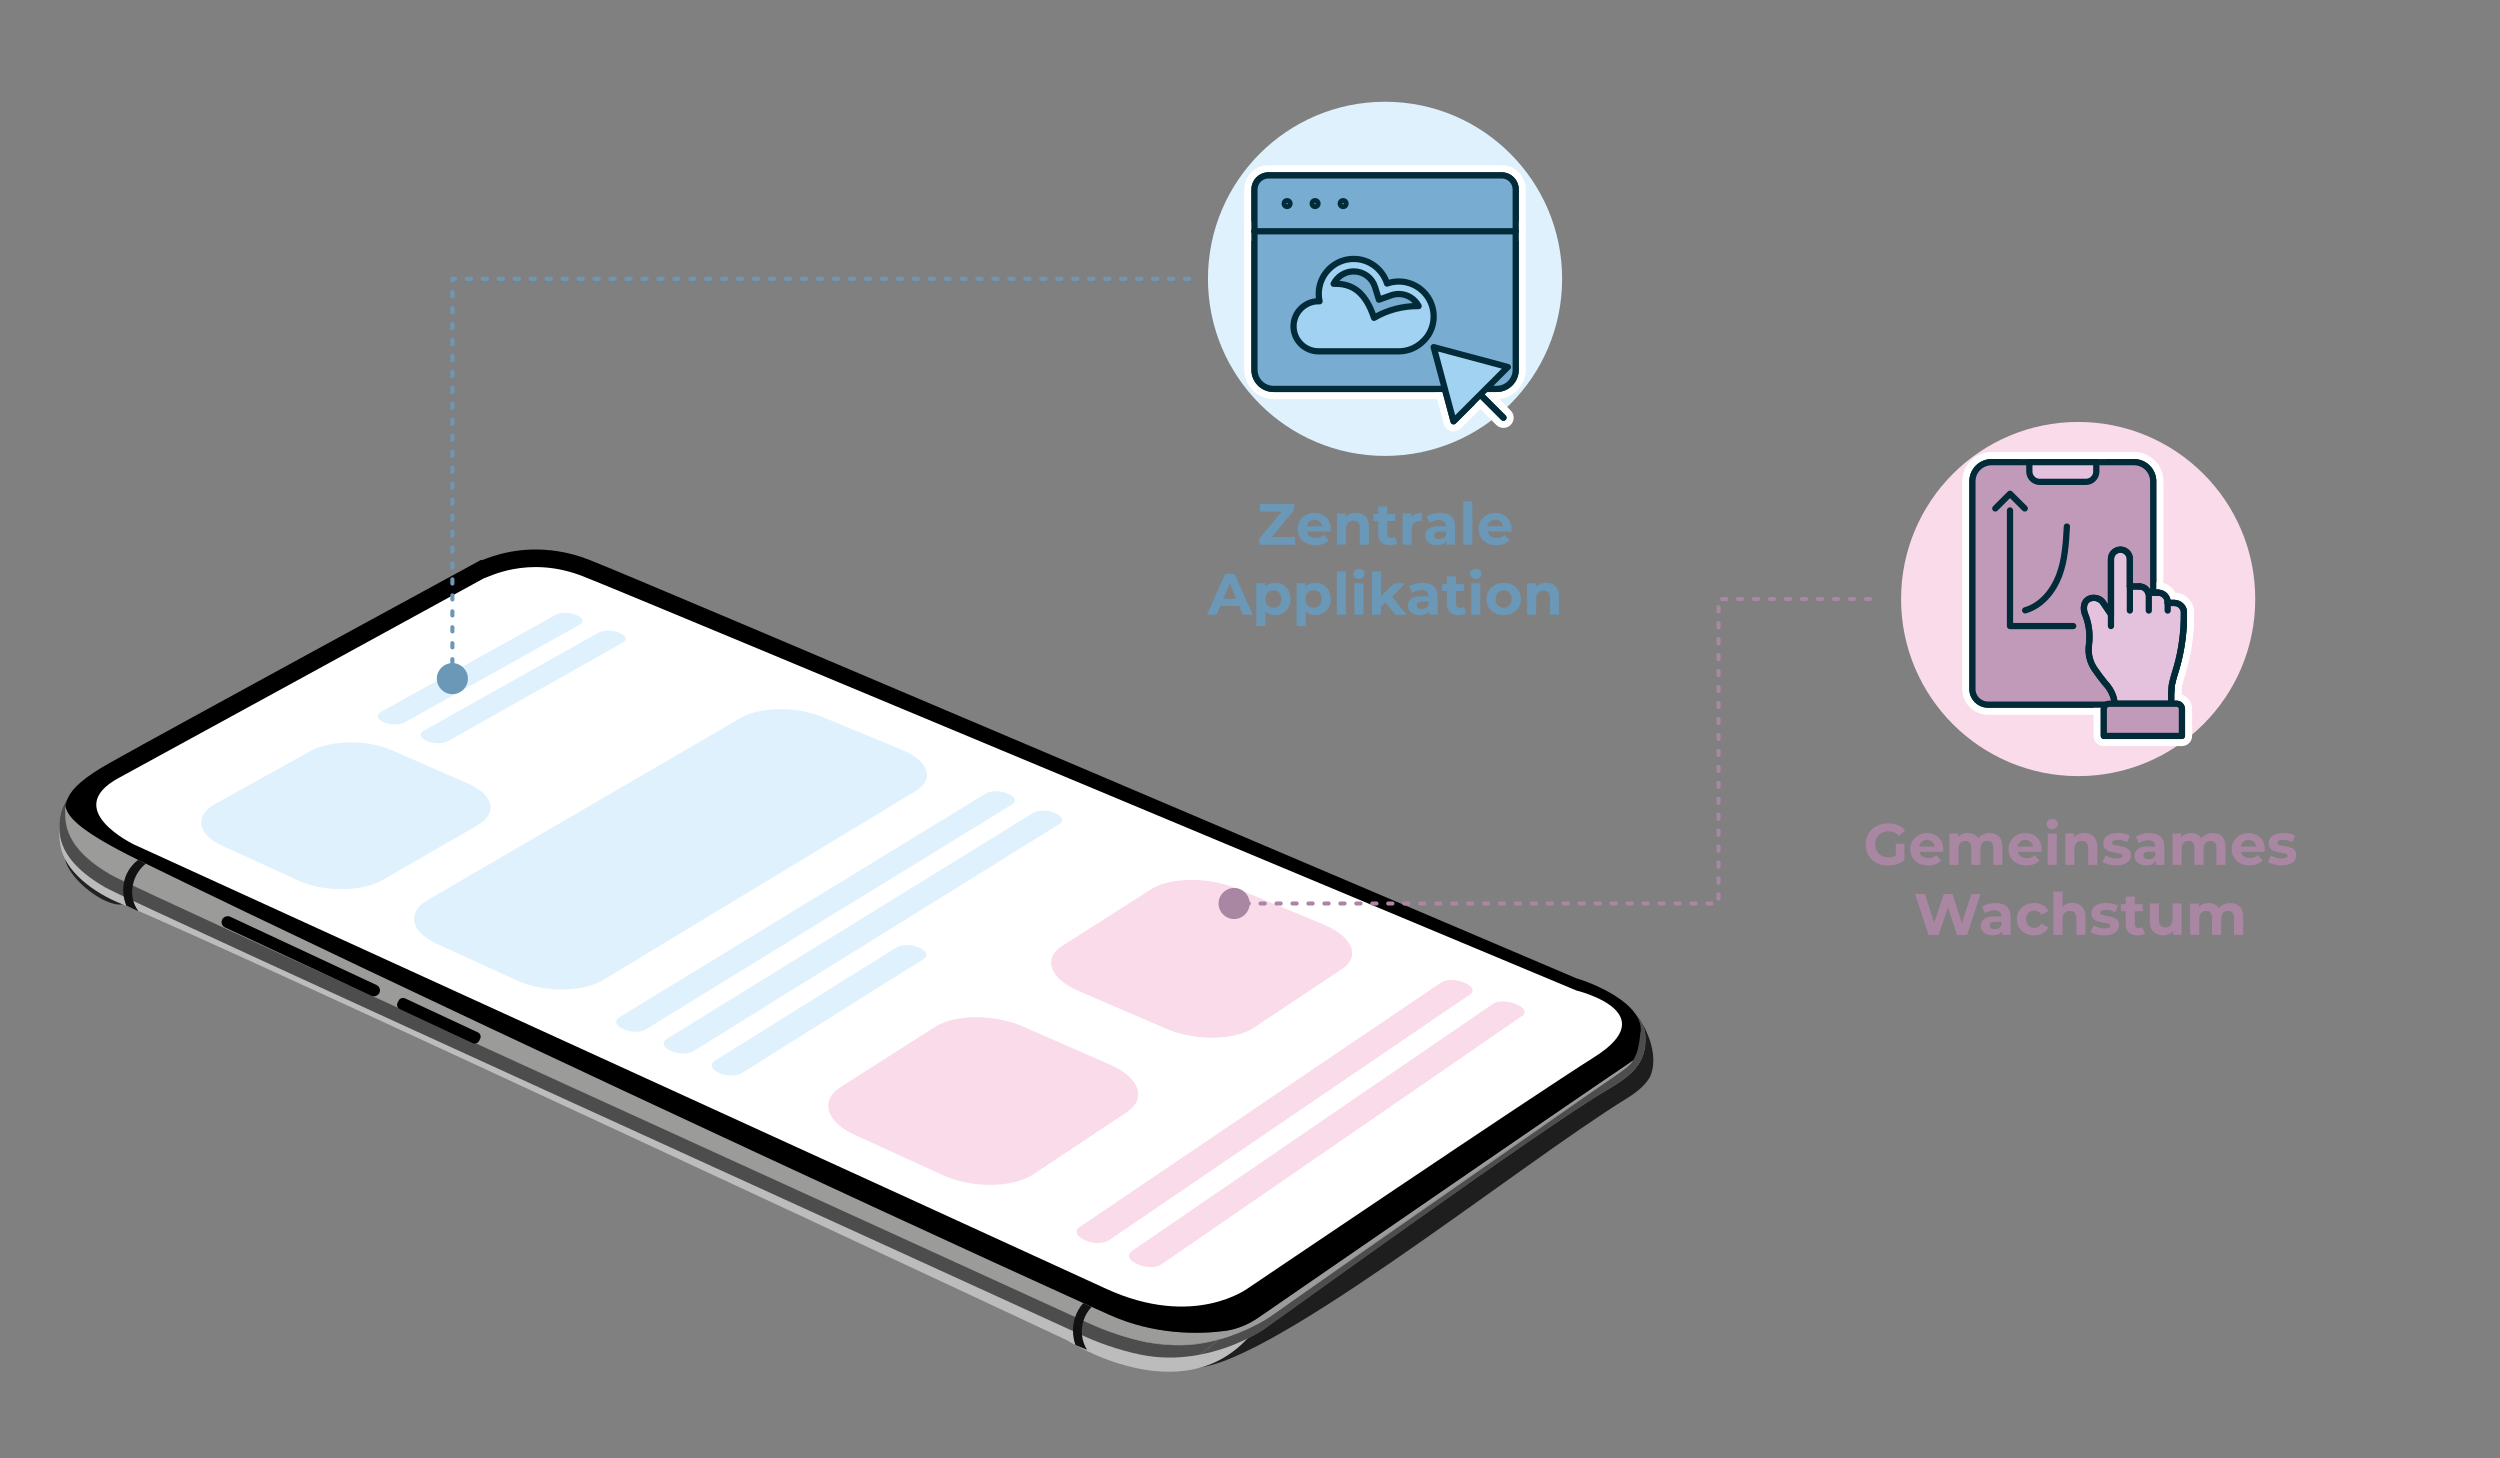 <?xml version="1.0" encoding="UTF-8"?><svg xmlns="http://www.w3.org/2000/svg" viewBox="0 0 600 350"><rect x="0" y="0" width="600" height="350" fill="#808080" stroke="none"/><defs><style>.cls-1{mix-blend-mode:screen;opacity:.74;}.cls-2{fill:#fff;}.cls-3,.cls-4{fill:#a1d2f2;}.cls-4,.cls-5,.cls-6,.cls-7,.cls-8,.cls-9,.cls-10,.cls-11,.cls-12{stroke-linecap:round;stroke-linejoin:round;}.cls-4,.cls-5,.cls-6,.cls-7,.cls-11,.cls-12{stroke:#022b39;stroke-width:1.5px;}.cls-5,.cls-13{fill:#e4c2dd;}.cls-6,.cls-8,.cls-14{fill:#6bb2ba;}.cls-15{isolation:isolate;}.cls-16{fill:#4d4d4d;}.cls-7,.cls-17{fill:#78add1;}.cls-18{fill:#f9dbea;}.cls-8{stroke:#fff;stroke-width:1.7px;}.cls-19{fill:#111;}.cls-9{stroke:#a987a2;}.cls-9,.cls-10{stroke-dasharray:0 0 1 2.83;stroke-width:.99px;}.cls-9,.cls-10,.cls-12{fill:none;}.cls-20{fill:#9b9b9a;}.cls-10{stroke:#6a98b6;}.cls-21{fill:#bdbcbc;}.cls-22{fill:#dff1fc;}.cls-11,.cls-23{fill:#c19aba;}.cls-24{fill:#4a494a;}.cls-25{fill:#022b39;}.cls-26{fill:#a987a2;}.cls-27{fill:#1e1e1e;}.cls-28{fill:#6a98b6;}</style></defs><g class="cls-15"><g id="Ebene_2"><g><path class="cls-26" d="m454.99,202.52h2.07v3.98c-.53.4-1.15.71-1.85.92-.7.21-1.4.32-2.11.32-1.02,0-1.93-.22-2.74-.65-.81-.43-1.45-1.04-1.91-1.81-.46-.77-.69-1.64-.69-2.61s.23-1.84.69-2.61c.46-.77,1.1-1.37,1.92-1.81.82-.43,1.75-.65,2.77-.65.86,0,1.64.14,2.34.43s1.29.71,1.76,1.26l-1.46,1.34c-.7-.74-1.54-1.11-2.53-1.11-.62,0-1.18.13-1.67.39-.49.26-.86.63-1.13,1.11-.27.48-.41,1.02-.41,1.64s.14,1.15.41,1.62c.27.48.65.85,1.13,1.11.48.27,1.03.4,1.65.4.65,0,1.24-.14,1.76-.42v-2.87Z"/><path class="cls-26" d="m466.35,204.43h-5.7c.1.47.34.84.73,1.11s.86.41,1.43.41c.39,0,.74-.06,1.04-.17.3-.12.58-.3.85-.55l1.16,1.26c-.71.81-1.75,1.22-3.11,1.22-.85,0-1.6-.17-2.25-.5-.65-.33-1.16-.79-1.51-1.38-.36-.59-.53-1.25-.53-2s.17-1.4.53-2c.35-.59.83-1.05,1.44-1.39.61-.33,1.29-.5,2.05-.5s1.41.16,2,.48c.6.32,1.07.77,1.41,1.36.34.59.51,1.28.51,2.07,0,.03-.01.22-.04.59Zm-5.11-2.42c-.34.28-.54.66-.62,1.15h3.71c-.07-.48-.28-.86-.62-1.14-.34-.28-.75-.43-1.23-.43s-.91.14-1.25.42Z"/><path class="cls-26" d="m479.74,200.76c.55.56.83,1.39.83,2.5v4.31h-2.18v-3.98c0-.6-.12-1.04-.37-1.34-.25-.29-.6-.44-1.06-.44-.51,0-.92.17-1.22.5-.3.33-.45.82-.45,1.48v3.78h-2.18v-3.98c0-1.18-.48-1.78-1.43-1.78-.5,0-.91.17-1.2.5-.3.33-.45.82-.45,1.48v3.78h-2.18v-7.53h2.09v.87c.28-.32.62-.56,1.03-.73s.85-.25,1.34-.25c.53,0,1.01.11,1.44.32.43.21.77.52,1.04.92.31-.39.7-.7,1.17-.91.47-.21.99-.32,1.55-.32.94,0,1.69.28,2.25.83Z"/><path class="cls-26" d="m489.95,204.43h-5.7c.1.47.35.84.73,1.11s.86.41,1.43.41c.39,0,.74-.06,1.04-.17.3-.12.59-.3.85-.55l1.16,1.26c-.71.81-1.75,1.22-3.11,1.22-.85,0-1.6-.17-2.25-.5-.65-.33-1.16-.79-1.51-1.38-.35-.59-.53-1.25-.53-2s.17-1.4.52-2c.35-.59.83-1.05,1.44-1.39.61-.33,1.29-.5,2.05-.5s1.4.16,2,.48,1.07.77,1.41,1.36c.34.59.51,1.28.51,2.07,0,.03-.01.22-.04.59Zm-5.11-2.42c-.34.28-.54.66-.62,1.15h3.71c-.08-.48-.28-.86-.62-1.14-.34-.28-.75-.43-1.23-.43s-.91.14-1.25.42Z"/><path class="cls-26" d="m491.56,198.64c-.25-.23-.38-.52-.38-.87s.13-.63.38-.87.58-.35.98-.35.73.11.98.34c.25.22.38.5.38.84,0,.36-.13.67-.38.9-.25.24-.58.36-.98.36s-.73-.12-.98-.35Zm-.11,1.4h2.18v7.53h-2.18v-7.53Z"/><path class="cls-26" d="m502.5,200.77c.57.56.86,1.39.86,2.49v4.31h-2.18v-3.98c0-.6-.13-1.04-.39-1.34-.26-.29-.64-.44-1.13-.44-.55,0-.99.17-1.32.51s-.49.85-.49,1.52v3.72h-2.18v-7.53h2.09v.88c.29-.32.65-.56,1.08-.73.43-.17.9-.26,1.41-.26.93,0,1.69.28,2.26.84Z"/><path class="cls-26" d="m506.04,207.46c-.6-.15-1.07-.35-1.43-.58l.73-1.57c.34.21.74.39,1.22.53.48.14.94.2,1.4.2.92,0,1.39-.23,1.39-.69,0-.21-.13-.37-.38-.46-.25-.09-.64-.17-1.16-.24-.62-.09-1.12-.2-1.53-.32s-.75-.34-1.04-.64c-.29-.31-.44-.75-.44-1.32,0-.48.14-.9.41-1.27.28-.37.68-.66,1.2-.86.53-.21,1.15-.31,1.87-.31.53,0,1.06.06,1.59.17.53.12.96.28,1.31.48l-.73,1.55c-.66-.37-1.39-.56-2.17-.56-.47,0-.82.07-1.05.2s-.35.3-.35.5c0,.23.13.4.38.49.25.09.65.18,1.2.27.62.1,1.12.21,1.51.33.39.12.73.33,1.02.64.29.31.43.74.43,1.29,0,.47-.14.88-.42,1.25s-.69.65-1.22.85c-.54.2-1.17.3-1.91.3-.63,0-1.24-.08-1.83-.23Z"/><path class="cls-26" d="m518.5,200.76c.63.56.94,1.39.94,2.51v4.3h-2.04v-.94c-.41.7-1.18,1.05-2.3,1.05-.58,0-1.08-.1-1.5-.29-.42-.2-.75-.47-.97-.81-.22-.35-.34-.74-.34-1.18,0-.7.26-1.25.79-1.65s1.34-.6,2.44-.6h1.74c0-.48-.14-.84-.43-1.1s-.72-.38-1.3-.38c-.4,0-.8.06-1.18.19-.39.13-.72.3-.99.51l-.78-1.53c.41-.29.9-.51,1.48-.67.57-.16,1.16-.24,1.77-.24,1.17,0,2.06.28,2.69.83Zm-1.86,5.19c.29-.17.49-.43.62-.76v-.77h-1.5c-.9,0-1.34.29-1.34.88,0,.28.11.5.33.67.22.16.52.25.9.25s.7-.09.99-.26Z"/><path class="cls-26" d="m533.3,200.76c.55.56.83,1.39.83,2.5v4.31h-2.18v-3.98c0-.6-.12-1.04-.37-1.34-.25-.29-.6-.44-1.06-.44-.51,0-.92.17-1.22.5-.3.33-.45.82-.45,1.48v3.78h-2.18v-3.98c0-1.18-.48-1.78-1.43-1.78-.5,0-.91.17-1.2.5-.3.33-.45.82-.45,1.48v3.78h-2.18v-7.53h2.09v.87c.28-.32.62-.56,1.03-.73s.85-.25,1.34-.25c.53,0,1.01.11,1.44.32.43.21.77.52,1.04.92.31-.39.7-.7,1.17-.91.47-.21.99-.32,1.55-.32.94,0,1.69.28,2.25.83Z"/><path class="cls-26" d="m543.52,204.43h-5.7c.1.47.35.84.73,1.11s.86.41,1.43.41c.39,0,.74-.06,1.04-.17.3-.12.59-.3.85-.55l1.16,1.26c-.71.81-1.75,1.22-3.11,1.22-.85,0-1.6-.17-2.25-.5-.65-.33-1.16-.79-1.51-1.38-.35-.59-.53-1.25-.53-2s.17-1.4.52-2c.35-.59.83-1.05,1.44-1.39.61-.33,1.29-.5,2.05-.5s1.4.16,2,.48,1.07.77,1.41,1.36c.34.59.51,1.28.51,2.07,0,.03-.01.22-.04.59Zm-5.11-2.42c-.34.28-.54.66-.62,1.15h3.71c-.08-.48-.28-.86-.62-1.14-.34-.28-.75-.43-1.23-.43s-.91.14-1.25.42Z"/><path class="cls-26" d="m545.71,207.46c-.6-.15-1.07-.35-1.43-.58l.73-1.57c.34.21.74.39,1.22.53.48.14.94.2,1.4.2.92,0,1.39-.23,1.39-.69,0-.21-.13-.37-.38-.46-.25-.09-.64-.17-1.16-.24-.62-.09-1.12-.2-1.53-.32s-.75-.34-1.04-.64c-.29-.31-.44-.75-.44-1.32,0-.48.14-.9.41-1.27.28-.37.68-.66,1.2-.86.53-.21,1.15-.31,1.87-.31.53,0,1.06.06,1.59.17.53.12.96.28,1.31.48l-.73,1.55c-.66-.37-1.39-.56-2.17-.56-.47,0-.82.07-1.05.2s-.35.3-.35.5c0,.23.13.4.38.49.25.09.65.18,1.2.27.62.1,1.12.21,1.51.33.39.12.73.33,1.02.64.29.31.43.74.43,1.29,0,.47-.14.88-.42,1.25s-.69.65-1.22.85c-.54.2-1.17.3-1.91.3-.63,0-1.24-.08-1.83-.23Z"/><path class="cls-26" d="m475.32,214.58l-3.21,9.8h-2.44l-2.16-6.64-2.23,6.64h-2.42l-3.22-9.8h2.35l2.21,6.89,2.31-6.89h2.1l2.24,6.94,2.28-6.94h2.17Z"/><path class="cls-26" d="m481.6,217.56c.62.56.94,1.39.94,2.51v4.3h-2.04v-.94c-.41.7-1.18,1.05-2.3,1.05-.58,0-1.08-.1-1.5-.29-.42-.2-.75-.47-.97-.81-.22-.35-.34-.74-.34-1.18,0-.7.26-1.25.79-1.65s1.34-.6,2.44-.6h1.74c0-.48-.14-.84-.43-1.1-.29-.26-.72-.38-1.3-.38-.4,0-.8.06-1.18.19-.39.13-.72.3-.99.51l-.78-1.53c.41-.29.9-.51,1.48-.67.57-.16,1.16-.24,1.77-.24,1.17,0,2.06.28,2.69.83Zm-1.86,5.19c.29-.17.5-.43.62-.76v-.77h-1.5c-.9,0-1.34.29-1.34.88,0,.28.11.5.33.67.22.16.52.25.9.25s.71-.09.99-.26Z"/><path class="cls-26" d="m486.07,223.99c-.64-.33-1.14-.79-1.5-1.38-.36-.59-.54-1.25-.54-2s.18-1.41.54-2,.86-1.05,1.5-1.38c.64-.33,1.36-.5,2.16-.5s1.49.17,2.08.5c.59.33,1.02.81,1.29,1.42l-1.69.91c-.39-.69-.96-1.04-1.69-1.04-.57,0-1.04.19-1.41.56-.37.37-.56.88-.56,1.53s.19,1.15.56,1.53c.37.37.84.56,1.41.56.75,0,1.31-.34,1.69-1.04l1.69.92c-.27.6-.7,1.06-1.29,1.4s-1.29.5-2.08.5-1.52-.17-2.16-.5Z"/><path class="cls-26" d="m499.65,217.57c.57.56.86,1.39.86,2.49v4.31h-2.18v-3.98c0-.6-.13-1.04-.39-1.34-.26-.29-.64-.44-1.13-.44-.55,0-.99.17-1.32.51-.33.34-.49.85-.49,1.52v3.72h-2.18v-10.39h2.18v3.64c.29-.29.64-.51,1.05-.67s.86-.23,1.34-.23c.93,0,1.69.28,2.26.84Z"/><path class="cls-26" d="m503.18,224.26c-.6-.15-1.07-.35-1.43-.58l.73-1.57c.34.21.74.39,1.22.53.48.14.94.2,1.4.2.92,0,1.39-.23,1.39-.69,0-.21-.13-.37-.38-.46-.25-.09-.64-.17-1.16-.24-.62-.09-1.12-.2-1.53-.32s-.75-.34-1.04-.64c-.29-.31-.44-.75-.44-1.32,0-.48.14-.9.41-1.27.28-.37.68-.66,1.2-.86s1.15-.31,1.87-.31c.53,0,1.06.06,1.59.17.53.12.96.28,1.31.48l-.73,1.55c-.66-.37-1.39-.56-2.17-.56-.47,0-.82.07-1.05.2s-.35.3-.35.5c0,.23.13.4.38.49.25.09.65.18,1.2.27.62.1,1.12.21,1.51.33.39.12.73.33,1.02.64s.43.74.43,1.29c0,.47-.14.88-.42,1.25-.28.36-.69.65-1.23.85-.54.2-1.17.3-1.91.3-.62,0-1.24-.08-1.83-.23Z"/><path class="cls-26" d="m514.77,224.01c-.21.16-.48.28-.79.36-.31.08-.64.12-.99.12-.9,0-1.59-.23-2.08-.69s-.74-1.13-.74-2.02v-3.09h-1.16v-1.68h1.16v-1.83h2.18v1.83h1.88v1.68h-1.88v3.07c0,.32.08.56.25.74.16.17.39.26.69.26.35,0,.64-.09.88-.28l.59,1.54Z"/><path class="cls-26" d="m523.59,216.84v7.53h-2.07v-.9c-.29.33-.63.58-1.04.75s-.83.26-1.3.26c-.99,0-1.77-.28-2.35-.85-.58-.57-.87-1.41-.87-2.53v-4.26h2.18v3.93c0,1.21.51,1.82,1.53,1.82.52,0,.94-.17,1.26-.51s.48-.85.48-1.52v-3.72h2.18Z"/><path class="cls-26" d="m537.52,217.56c.56.56.83,1.39.83,2.5v4.31h-2.18v-3.98c0-.6-.12-1.04-.37-1.34s-.6-.44-1.06-.44c-.51,0-.92.17-1.22.5-.3.33-.45.82-.45,1.48v3.78h-2.18v-3.98c0-1.18-.48-1.78-1.43-1.78-.5,0-.91.17-1.2.5-.3.33-.45.82-.45,1.48v3.78h-2.18v-7.53h2.09v.87c.28-.32.62-.56,1.03-.73.41-.17.85-.25,1.34-.25.53,0,1.01.11,1.44.32.43.21.78.52,1.04.92.31-.39.7-.7,1.17-.91.47-.21.99-.32,1.55-.32.94,0,1.69.28,2.25.83Z"/></g><circle class="cls-18" cx="498.76" cy="143.77" r="42.5"/><g><path class="cls-28" d="m310.81,128.88v1.85h-8.57v-1.47l5.38-6.48h-5.26v-1.85h8.25v1.47l-5.36,6.48h5.57Z"/><path class="cls-28" d="m319.35,127.58h-5.7c.1.47.35.84.73,1.11.38.27.86.41,1.43.41.39,0,.74-.06,1.04-.17.3-.12.59-.3.85-.55l1.16,1.26c-.71.81-1.75,1.22-3.11,1.22-.85,0-1.6-.17-2.25-.5-.65-.33-1.16-.79-1.51-1.38-.35-.59-.53-1.25-.53-2s.17-1.4.52-2c.35-.59.83-1.05,1.44-1.39.61-.33,1.29-.5,2.05-.5s1.4.16,2,.48,1.07.77,1.41,1.36c.34.59.51,1.28.51,2.07,0,.03-.01.22-.04.59Zm-5.11-2.42c-.34.28-.54.66-.62,1.15h3.71c-.08-.48-.28-.86-.62-1.14s-.75-.43-1.23-.43-.91.14-1.25.42Z"/><path class="cls-28" d="m327.69,123.92c.57.56.86,1.39.86,2.49v4.31h-2.18v-3.98c0-.6-.13-1.04-.39-1.34-.26-.29-.64-.44-1.13-.44-.55,0-.99.17-1.32.51-.33.34-.49.85-.49,1.52v3.72h-2.18v-7.53h2.09v.88c.29-.32.65-.56,1.08-.73.43-.17.9-.26,1.41-.26.93,0,1.69.28,2.26.84Z"/><path class="cls-28" d="m335.38,130.36c-.21.16-.48.28-.79.36-.31.08-.64.12-.99.12-.9,0-1.59-.23-2.08-.69-.49-.46-.74-1.13-.74-2.02v-3.09h-1.16v-1.68h1.16v-1.83h2.18v1.83h1.88v1.68h-1.88v3.07c0,.32.08.56.25.74.16.17.39.26.69.26.35,0,.64-.09.88-.28l.59,1.54Z"/><path class="cls-28" d="m339.76,123.36c.44-.19.95-.28,1.53-.28v2.02c-.24-.02-.41-.03-.49-.03-.63,0-1.12.17-1.47.52-.36.35-.53.88-.53,1.57v3.56h-2.18v-7.53h2.09v.99c.26-.36.61-.64,1.06-.83Z"/><path class="cls-28" d="m348.28,123.91c.63.56.94,1.39.94,2.51v4.3h-2.04v-.94c-.41.7-1.18,1.05-2.3,1.05-.58,0-1.08-.1-1.5-.29-.42-.2-.75-.47-.97-.81-.22-.35-.34-.74-.34-1.18,0-.7.26-1.25.79-1.65s1.34-.6,2.44-.6h1.74c0-.48-.14-.84-.43-1.1s-.72-.39-1.3-.39c-.4,0-.8.06-1.18.19-.39.13-.72.3-.99.51l-.78-1.53c.41-.29.9-.51,1.48-.67.57-.16,1.16-.24,1.77-.24,1.17,0,2.06.28,2.69.83Zm-1.86,5.19c.29-.17.49-.43.62-.76v-.77h-1.5c-.9,0-1.34.29-1.34.88,0,.28.11.5.33.67.22.16.52.25.9.25s.7-.09.99-.26Z"/><path class="cls-28" d="m351.19,120.34h2.18v10.39h-2.18v-10.39Z"/><path class="cls-28" d="m362.74,127.58h-5.7c.1.47.35.84.73,1.11.38.27.86.41,1.43.41.39,0,.74-.06,1.04-.17.3-.12.59-.3.85-.55l1.16,1.26c-.71.81-1.75,1.22-3.11,1.22-.85,0-1.6-.17-2.25-.5-.65-.33-1.16-.79-1.51-1.38-.35-.59-.53-1.25-.53-2s.17-1.4.52-2c.35-.59.83-1.05,1.44-1.39.61-.33,1.29-.5,2.05-.5s1.4.16,2,.48,1.07.77,1.41,1.36c.34.59.51,1.28.51,2.07,0,.03-.01.22-.04.59Zm-5.11-2.42c-.34.28-.54.66-.62,1.15h3.71c-.08-.48-.28-.86-.62-1.14s-.75-.43-1.23-.43-.91.14-1.25.42Z"/><path class="cls-28" d="m297.41,145.43h-4.55l-.87,2.1h-2.32l4.37-9.8h2.24l4.38,9.8h-2.38l-.87-2.1Zm-.71-1.72l-1.55-3.75-1.55,3.75h3.11Z"/><path class="cls-28" d="m307.89,140.36c.57.32,1.02.77,1.35,1.36.33.58.49,1.26.49,2.04s-.16,1.45-.49,2.04c-.33.58-.78,1.04-1.35,1.36-.57.32-1.21.48-1.91.48-.96,0-1.72-.3-2.27-.91v3.51h-2.18v-10.25h2.09v.87c.54-.65,1.33-.98,2.37-.98.7,0,1.34.16,1.91.48Zm-.91,4.91c.36-.38.54-.88.54-1.52s-.18-1.14-.54-1.52-.82-.57-1.38-.57-1.02.19-1.38.57c-.36.38-.54.88-.54,1.52s.18,1.14.54,1.52c.36.38.82.57,1.38.57s1.02-.19,1.38-.57Z"/><path class="cls-28" d="m317.55,140.36c.57.32,1.02.77,1.35,1.36.33.58.49,1.26.49,2.04s-.16,1.45-.49,2.04c-.33.58-.78,1.04-1.35,1.36-.57.32-1.21.48-1.91.48-.96,0-1.72-.3-2.27-.91v3.51h-2.18v-10.25h2.09v.87c.54-.65,1.33-.98,2.37-.98.7,0,1.34.16,1.91.48Zm-.91,4.91c.36-.38.54-.88.54-1.52s-.18-1.14-.54-1.52-.82-.57-1.38-.57-1.02.19-1.38.57c-.36.38-.54.88-.54,1.52s.18,1.14.54,1.52c.36.38.82.57,1.38.57s1.02-.19,1.38-.57Z"/><path class="cls-28" d="m320.84,137.14h2.18v10.39h-2.18v-10.39Z"/><path class="cls-28" d="m325.17,138.59c-.25-.23-.38-.52-.38-.87s.13-.63.38-.87.58-.35.98-.35.73.11.98.34c.25.22.38.5.38.84,0,.36-.13.67-.38.9s-.58.36-.98.36-.73-.12-.98-.35Zm-.11,1.4h2.18v7.53h-2.18v-7.53Z"/><path class="cls-28" d="m332.51,144.57l-1.05,1.04v1.92h-2.18v-10.39h2.18v5.88l3.19-3.02h2.6l-3.14,3.19,3.42,4.34h-2.65l-2.38-2.95Z"/><path class="cls-28" d="m344.1,140.71c.63.56.94,1.39.94,2.51v4.3h-2.04v-.94c-.41.7-1.18,1.05-2.3,1.05-.58,0-1.08-.1-1.5-.29-.42-.2-.75-.47-.97-.81-.22-.35-.34-.74-.34-1.18,0-.7.26-1.25.79-1.65s1.34-.6,2.44-.6h1.74c0-.48-.14-.84-.43-1.1s-.72-.39-1.3-.39c-.4,0-.8.06-1.18.19-.39.13-.72.3-.99.51l-.78-1.53c.41-.29.9-.51,1.48-.67.57-.16,1.16-.24,1.77-.24,1.17,0,2.06.28,2.69.83Zm-1.86,5.19c.29-.17.49-.43.62-.76v-.77h-1.5c-.9,0-1.34.29-1.34.88,0,.28.11.5.33.67.22.16.52.25.9.25s.7-.09.99-.26Z"/><path class="cls-28" d="m351.87,147.16c-.21.16-.48.28-.79.36-.31.08-.64.12-.99.12-.9,0-1.59-.23-2.08-.69-.49-.46-.74-1.13-.74-2.02v-3.09h-1.16v-1.68h1.16v-1.83h2.18v1.83h1.88v1.68h-1.88v3.07c0,.32.08.56.25.74.16.17.39.26.69.26.35,0,.64-.09.88-.28l.59,1.54Z"/><path class="cls-28" d="m353.21,138.59c-.25-.23-.38-.52-.38-.87s.13-.63.38-.87.58-.35.98-.35.73.11.98.34c.25.22.38.5.38.84,0,.36-.13.67-.38.9s-.58.36-.98.36-.73-.12-.98-.35Zm-.11,1.4h2.18v7.53h-2.18v-7.53Z"/><path class="cls-28" d="m358.76,147.14c-.63-.33-1.12-.79-1.48-1.38-.36-.59-.53-1.25-.53-2s.18-1.41.53-2c.35-.59.85-1.05,1.48-1.38.63-.33,1.34-.5,2.13-.5s1.5.17,2.13.5c.62.33,1.11.79,1.47,1.38.35.59.53,1.26.53,2s-.18,1.41-.53,2c-.36.59-.84,1.05-1.47,1.38-.63.33-1.33.5-2.13.5s-1.5-.17-2.13-.5Zm3.51-1.86c.36-.38.54-.88.54-1.52s-.18-1.14-.54-1.52c-.36-.38-.82-.57-1.38-.57s-1.02.19-1.39.57-.55.88-.55,1.52.18,1.14.55,1.52.83.57,1.39.57,1.02-.19,1.38-.57Z"/><path class="cls-28" d="m373.32,140.72c.57.56.86,1.39.86,2.49v4.31h-2.18v-3.98c0-.6-.13-1.04-.39-1.34-.26-.29-.64-.44-1.13-.44-.55,0-.99.17-1.32.51-.33.34-.49.85-.49,1.52v3.72h-2.18v-7.53h2.09v.88c.29-.32.65-.56,1.08-.73.43-.17.9-.26,1.41-.26.93,0,1.69.28,2.26.84Z"/></g><circle class="cls-22" cx="332.41" cy="66.92" r="42.5"/><path class="cls-1" d="m20.8,213.31c3.98,3.29,8.31,4.71,9.66,3.18,1.35-1.53-.78-5.44-4.76-8.73-3.98-3.29-8.31-4.71-9.66-3.18-1.35,1.53.78,5.44,4.76,8.73Z"/><path class="cls-27" d="m391.42,255.2c.12-.15.24-.31.35-.47l-.18.28c-.05.06-.11.13-.17.19Z"/><path class="cls-27" d="m393.73,247.64c-.34,3.29-.76,5.25-1.75,6.79h0s0,.01,0,.01c-.02.01-.05.04-.11.08-.05.04-.11.08-.19.13-.02.01-.04.03-.06.04-.04.03-.08.06-.12.09-.05.04-.12.08-.18.12-.04.03-.08.05-.11.08-.07.05-.14.09-.21.15-.75.51-1.95,1.33-3.69,2.52-.09.06-.19.13-.29.2-.02.01-.05.02-.07.04-.21.14-.41.28-.63.42-.61.42-1.29.88-2.02,1.38-.29.2-.6.41-.91.62-.28.19-.56.38-.85.58-.23.16-.47.32-.72.49-2.63,1.8-5.84,4-9.74,6.66-.22.16-.45.31-.68.47-3.25,2.23-6.96,4.77-11.17,7.66-1.12.77-2.27,1.57-3.47,2.39-.02.02-.05.04-.08.05-.59.41-1.2.82-1.81,1.24-6.88,4.72-14.92,10.25-24.26,16.68-.64.44-1.29.89-1.94,1.34-5.77,3.97-12.02,8.28-18.8,12.94-.97.67-1.96,1.35-2.95,2.04-1.64,1.13-3.32,2.29-5.03,3.46-.02.01-.03.02-.05.03-2.22,1.52-4.75,2.56-7.4,3.02.71-.81,1.46-1.72,2.24-2.75,13.14-17.42,91.04-67.76,96.77-71.45.28.79.39,1.61.31,2.47Z"/><path class="cls-27" d="m393.89,245.17c-.04-.06-.08-.14-.12-.2.02.03.06.09.12.2Z"/><path class="cls-27" d="m396.26,257.85c-.81,2.27-3.81,4.54-5.69,5.68-26.23,16.09-89.52,67.26-105.3,64.67-.53-1.32.46-1.71,2.53-3.07,8.54-1.6,14.7-5.53,15.59-6.18,2.53-1.71,67.07-48.47,81.81-57.06,6.26-3.65,10.12-6.62,9.69-13.32-.08-1.28-.44-2.39-.98-3.37.81,1.33,4.21,7.42,2.34,12.64Z"/><path class="cls-21" d="m16.57,191.07s-3.5,3.74-2.04,11.99c1.09,6.15,8.04,11.24,14.51,13.82,23.27,9.29,226.96,104.74,226.96,104.74,0,0,27.75,17.87,44.1-1.18l-17.54-.19s-3.9,1.06-9.59-.49c-5.69-1.54-256.41-128.7-256.41-128.7Z"/><path class="cls-16" d="m391.42,255.2c.06-.06.12-.12.17-.19l.18-.28c-.11.16-.23.32-.35.47Zm2.34-10.24c-.35-.57-.78-1.1-1.27-1.57-4.32-4.27-13.11-4.89-15.65-5.6-12.39-5.28-223.65-95.25-236.86-100.43-2.55-1-5.16-1.7-7.76-2.1-8.75-1.34-15.35,1.11-17.93,2.16l-.33-.05-1.25.68c-.74.41-72.56,43.9-87.73,47.97-4.44,1.19-7.11,3.2-8.67,5.44-1.94,2.75-2.2,5.83-2.04,8.06.44,6.26,6.04,10.57,10.97,13.45,5.99,3.49,214.1,98.09,234.98,107.72,4.6,2.13,10.72,4.04,15.21,4.73,4.42.68,8.64.43,12.39-.27,1.21-.8,2.78-1.9,4.64-3.72-3.1.84-6.63,1.41-10.42,1.4h-.02c-2.5-.14-4.87-.41-6.89-.71,0,0-.01,0-.02,0-4.23-.86-9.41-2.55-13.43-4.41-20.88-9.64-228.99-104.24-234.98-107.73-4.93-2.87-10.54-7.19-10.97-13.44-.07-1.04-.14-2.01-.02-3,.55,2.83,4.28,6.36,17.45,12.84.09.04.18.09.27.13.52.25,1.05.51,1.58.77,56.21,27.52,174.11,82.44,224.99,105.46.68.31,1.36.61,2.01.91,1.46.65,2.86,1.28,4.19,1.89,10.89,4.9,21.48,4.75,28.23,3.83,2.66-.46,5.18-1.5,7.4-3.02.02,0,.03-.02.05-.03,1.71-1.18,3.39-2.33,5.03-3.46,1-.69,1.98-1.37,2.95-2.04,6.77-4.67,13.02-8.97,18.8-12.94.65-.45,1.3-.9,1.94-1.34,9.35-6.43,17.38-11.96,24.26-16.68.61-.42,1.21-.84,1.81-1.24.03-.02.05-.04.08-.05,1.2-.82,2.35-1.61,3.47-2.39,4.22-2.89,7.92-5.44,11.17-7.66.22-.15.45-.31.68-.47,3.89-2.66,7.11-4.87,9.74-6.66.25-.17.49-.34.72-.49.29-.19.57-.39.85-.58.31-.22.62-.42.91-.62.73-.5,1.41-.96,2.02-1.38.22-.15.42-.29.63-.42.02-.02.04-.03.07-.04.09-.07.19-.14.29-.2,1.74-1.19,2.94-2.01,3.69-2.52.08-.05.15-.1.21-.15.04-.02.08-.05.11-.08.06-.04.13-.09.18-.12.05-.03.09-.06.12-.09.02,0,.04-.02.06-.04.08-.05.14-.09.19-.13.06-.04.09-.06.11-.08,0,0,0,0,0,0h0c.99-1.55,1.41-3.5,1.75-6.8.09-.85-.03-1.68-.31-2.47.22-.15.34-.22.34-.22Z"/><path class="cls-24" d="m294.41,319.37c-.68.78-1.34,1.45-1.96,2.06-3.1.84-6.63,1.41-10.42,1.4h-.02c-2.5-.14-4.87-.41-6.89-.71,0,0-.01,0-.02,0-4.23-.86-9.41-2.55-13.43-4.41-20.88-9.64-228.99-104.24-234.98-107.73-4.93-2.87-10.54-7.19-10.97-13.44-.07-1.04-.14-2.01-.02-3,.55,2.83,4.28,6.36,17.45,12.84.09.04.18.09.27.13.52.25,1.05.51,1.58.77,56.21,27.52,174.11,82.44,224.99,105.46.68.31,1.36.61,2.01.91,1.46.65,2.86,1.28,4.19,1.89,10.89,4.9,21.48,4.75,28.23,3.83Z"/><path class="cls-20" d="m294.41,319.37c-.68.78-1.34,1.45-1.96,2.06-3.1.84-6.63,1.41-10.42,1.4h-.02c-2.5-.14-4.87-.41-6.89-.71,0,0-.01,0-.02,0-4.23-.86-9.41-2.55-13.43-4.41-20.88-9.64-228.99-104.24-234.98-107.73-4.93-2.87-10.54-7.19-10.97-13.44-.07-1.04-.14-2.01-.02-3,.55,2.83,4.28,6.36,17.45,12.84.09.04.18.09.27.13.52.25,1.05.51,1.58.77,56.21,27.52,174.11,82.44,224.99,105.46.68.31,1.36.61,2.01.91,1.46.65,2.86,1.28,4.19,1.89,10.89,4.9,21.48,4.75,28.23,3.83Z"/><path class="cls-20" d="m391.77,254.73l-.18.28c-.05.06-.11.13-.17.19.12-.15.24-.31.35-.47Z"/><path class="cls-20" d="m275.11,322.12c2.02.3,4.39.58,6.89.71-1.66,0-3.38-.13-5.14-.4-.56-.09-1.15-.19-1.76-.31Z"/><path class="cls-16" d="m385.21,261.91c-14.74,8.59-79.28,55.35-81.81,57.06-.9.65-7.05,4.58-15.59,6.18,1.21-.8,2.78-1.9,4.64-3.72,3.75-1,6.88-2.37,9.07-3.5.11-.05.18-.09.21-.11,1.68-.88,2.77-1.59,3.12-1.84.38-.25,2.13-1.48,4.88-3.43l.9-.64c16.14-11.4,60.95-43.12,74.74-52.15l3.59-2.5c.87-.61,1.73-1.28,2.46-2.06.06-.06.12-.12.17-.19l.18-.28c.07-.09.14-.19.19-.29,0,0,0,0,0,0h0c.99-1.55,1.41-3.5,1.75-6.8.09-.85-.03-1.68-.31-2.47.22-.15.34-.22.34-.22,0,0,0,0,0,.01.04.06.08.14.12.2,0,.02.02.04.03.05.55.98.9,2.09.98,3.37.43,6.7-3.43,9.67-9.69,13.32Z"/><path class="cls-20" d="m391.97,254.44c-.06.1-.12.19-.19.29-.11.16-.23.32-.35.47-.72.78-1.59,1.45-2.46,2.06l-3.59,2.5c-13.79,9.03-58.6,40.75-74.74,52.15l-.9.64c-2.76,1.95-4.51,3.18-4.88,3.43-.34.25-1.43.96-3.12,1.84-.04.02-.11.06-.21.11-2.19,1.13-5.32,2.5-9.07,3.5.62-.6,1.28-1.28,1.96-2.06,2.66-.46,5.18-1.5,7.4-3.02.02,0,.03-.02.05-.03,1.71-1.18,3.39-2.33,5.03-3.46,1-.69,1.98-1.37,2.95-2.04,6.77-4.67,13.02-8.97,18.8-12.94.65-.45,1.3-.9,1.94-1.34,9.35-6.43,17.38-11.96,24.26-16.68.61-.42,1.21-.84,1.81-1.24.03-.02.05-.04.08-.05,1.2-.82,2.35-1.61,3.47-2.39,4.22-2.89,7.92-5.44,11.17-7.66.22-.15.45-.31.68-.47,3.89-2.66,7.11-4.87,9.74-6.66.25-.17.49-.34.72-.49.29-.19.57-.39.85-.58.31-.22.62-.42.91-.62.73-.5,1.41-.96,2.02-1.38.22-.14.42-.29.63-.42.02-.02.04-.03.07-.04.09-.07.19-.14.29-.2,1.74-1.19,2.94-2.01,3.69-2.52.08-.05.15-.1.21-.15.04-.02.08-.05.11-.08.06-.04.13-.09.18-.12.05-.03.09-.06.12-.09.02,0,.04-.02.06-.04.08-.05.14-.09.19-.13.06-.04.09-.06.11-.08Z"/><path d="m393.73,247.64c-.34,3.29-.76,5.25-1.75,6.79h0s0,.01,0,.01c-.02.01-.05.04-.11.08-.05.04-.11.08-.19.13-.02.01-.04.03-.06.04-.04.03-.08.06-.12.09-.05.04-.12.08-.18.12-.04.03-.08.05-.11.08-.07.05-.14.09-.21.15-.75.51-1.95,1.33-3.69,2.52-.09.06-.19.13-.29.2-.02.01-.05.02-.07.04-.21.14-.41.28-.63.42-.61.42-1.29.88-2.02,1.38-.29.2-.6.41-.91.62-.28.19-.56.38-.85.58-.23.16-.47.32-.72.49-2.63,1.8-5.84,4-9.74,6.66-.22.16-.45.31-.68.47-3.25,2.23-6.96,4.77-11.17,7.66-1.12.77-2.27,1.57-3.47,2.39-.02.02-.05.04-.08.05-.59.41-1.2.82-1.81,1.24-6.88,4.72-14.92,10.25-24.26,16.68-.64.44-1.29.89-1.94,1.34-5.77,3.97-12.02,8.28-18.8,12.94-.97.67-1.96,1.35-2.95,2.04-1.64,1.13-3.32,2.29-5.03,3.46-.02.01-.03.02-.05.03-2.22,1.52-4.75,2.56-7.4,3.02-6.75.91-17.34,1.06-28.23-3.83-1.33-.6-2.73-1.23-4.19-1.89-.66-.3-1.33-.6-2.01-.91-50.88-23.02-168.78-77.94-224.99-105.46-.53-.26-1.06-.52-1.58-.77-.09-.04-.18-.09-.27-.13-13.17-6.49-16.89-10.01-17.45-12.84.09-.68.27-1.37.61-2.09,1.08-2.29,3.76-4.85,10.13-8.42,13.69-7.69,86.99-47.56,87.73-47.96l1.25-.69.32.05c2.59-1.05,9.18-3.49,17.94-2.15,2.6.39,5.21,1.1,7.76,2.1,13.21,5.17,224.47,95.15,236.86,100.42,2.6.72,10.99,3.91,14.2,8.58.39.57.71,1.17.93,1.79.28.79.39,1.61.31,2.47Z"/><path class="cls-2" d="m116.18,138.76c.52.08,10.3-5.71,23.71-.46,13.41,5.26,238.44,99.42,238.44,99.42,0,0,21.48,5.16,4.29,15.99-14.85,9.36-82.96,55.37-82.96,55.37,0,0-13,10.01-34.33.16-21.33-9.85-233.03-106.49-233.03-106.49,0,0-17.81-8.42-3.85-16.02,13.96-7.59,87.74-47.97,87.74-47.97Z"/><path class="cls-20" d="m301.52,317.93c-1.54.84-10.36,5.39-19.49,4.9,8.36.03,15.49-2.84,19.49-4.9Z"/><path class="cls-19" d="m260.91,323.97l-2.81-1.16c-.75-2.21-.78-4.54-.08-6.66.41-1.23,1.05-2.38,1.95-3.4.68.31,1.36.61,2.01.91-.93.99-1.59,2.14-1.97,3.38-.7,2.27-.44,4.8.89,6.94Z"/><path class="cls-20" d="m385.37,259.76l-74.74,52.15c16.14-11.4,60.95-43.12,74.74-52.15Z"/><path class="cls-19" d="m31.75,213.25c-.18,1.86.25,3.76,1.41,5.34-.02.02-.05.04-.07.05l-2.79-1.29c-.66-1.71-.88-3.48-.62-5.17.32-2.2,1.45-4.26,3.46-5.8.09.04.18.09.27.13.52.25,1.05.51,1.58.77-1.87,1.49-3.01,3.71-3.23,5.97Z"/><g><path d="m91.05,238.31h0c.35-.71.05-1.56-.68-1.9l-35.08-16.38c-.73-.34-1.61-.04-1.97.66h0c-.35.71-.05,1.56.68,1.9l35.08,16.38c.73.34,1.61.04,1.97-.66Z"/><path d="m114.98,249.81l.26-.52c.28-.56.04-1.24-.55-1.52l-17.45-8.15c-.58-.27-1.29-.04-1.57.53l-.26.52c-.28.56-.04,1.24.55,1.52l17.45,8.15c.58.27,1.29.04,1.57-.53Z"/></g><g><path class="cls-22" d="m114.66,198.04l-22.79,13.13c-5.03,2.9-14.1,2.98-20.22.18l-18.36-8.39c-5.97-2.73-6.69-7.21-1.66-10.01l22.83-12.68c4.89-2.72,13.66-2.81,19.62-.2l18.33,8.03c6.1,2.67,7.13,7.12,2.24,9.93Z"/><path class="cls-18" d="m270.48,266.89l-22.49,14.96c-4.97,3.3-14.75,3.37-21.79.15l-21.12-9.66c-6.87-3.14-8.34-8.26-3.35-11.44l22.6-14.4c4.84-3.09,14.26-3.16,21.1-.17l21.03,9.21c7,3.07,8.83,8.15,4.01,11.35Z"/><path class="cls-18" d="m322.09,232.56l-21.19,14.1c-4.68,3.11-14.19,3.19-21.18.17l-20.99-9.06c-6.83-2.95-8.5-7.76-3.79-10.76l21.33-13.59c4.57-2.91,13.74-3,20.53-.18l20.88,8.65c6.95,2.88,8.96,7.66,4.41,10.68Z"/><path class="cls-22" d="m139.1,149.94l-41.94,23.42c-1.2.67-3.36.69-4.84.05l-.42-.18c-1.47-.64-1.69-1.7-.49-2.36l41.95-23.3c1.14-.64,3.26-.66,4.73-.05l.42.18c1.47.61,1.74,1.62.59,2.26Z"/><path class="cls-22" d="m149.45,154.24l-41.91,23.62c-1.2.67-3.37.7-4.86.05l-.43-.19c-1.48-.65-1.72-1.71-.52-2.38l41.93-23.51c1.14-.64,3.27-.66,4.75-.05l.43.18c1.48.61,1.76,1.63.62,2.28Z"/><path class="cls-22" d="m221.62,230.19l-43.58,27.34c-1.25.78-3.6.8-5.26.04l-.48-.22c-1.66-.76-1.99-2-.74-2.78l43.61-27.2c1.19-.74,3.48-.76,5.13-.04l.48.21c1.65.72,2.03,1.9.85,2.65Z"/><path class="cls-22" d="m242.94,193.03l-87.92,54c-1.25.77-3.58.79-5.21.04l-.47-.21c-1.62-.74-1.92-1.96-.68-2.72l87.98-53.72c1.13-.69,3.35-.71,4.96-.05l.46.19c1.61.67,2,1.77.87,2.47Z"/><path class="cls-22" d="m254.29,197.75l-87.83,54.51c-1.25.77-3.59.79-5.23.04l-.47-.22c-1.64-.75-1.95-1.98-.71-2.75l87.88-54.23c1.13-.7,3.37-.72,4.99-.05l.47.19c1.63.67,2.03,1.79.9,2.49Z"/><path class="cls-18" d="m352.84,238.64l-86.74,59.05c-1.23.84-3.69.86-5.49.04l-.52-.24c-1.79-.82-2.24-2.16-1-2.99l86.83-58.73c1.12-.76,3.45-.77,5.22-.04l.51.21c1.77.73,2.3,1.94,1.19,2.7Z"/><path class="cls-18" d="m365.31,243.82l-86.58,59.64c-1.23.85-3.7.86-5.52.04l-.52-.24c-1.81-.83-2.27-2.18-1.04-3.03l86.67-59.31c1.11-.76,3.46-.78,5.25-.04l.52.21c1.79.74,2.34,1.96,1.23,2.73Z"/><path class="cls-22" d="m219.8,189.82l-74.96,45.33c-5.01,3.03-14.33,3.11-20.75.17l-19.28-8.81c-6.27-2.87-7.23-7.56-2.21-10.48l75.21-43.75c4.62-2.69,13.37-2.78,19.6-.2l19.14,7.93c6.37,2.64,7.85,7.03,3.24,9.82Z"/></g><g><polyline class="cls-10" points="285.39 66.92 108.57 66.92 108.57 163.06"/><path class="cls-28" d="m104.84,162.87c0,2.06,1.67,3.73,3.73,3.73s3.73-1.67,3.73-3.73-1.67-3.73-3.73-3.73-3.73,1.67-3.73,3.73Z"/></g><g><polyline class="cls-9" points="448.78 143.77 412.44 143.77 412.44 216.84 295.99 216.84"/><path class="cls-26" d="m296.18,213.11c-2.06,0-3.73,1.67-3.73,3.73s1.67,3.73,3.73,3.73,3.73-1.67,3.73-3.73-1.67-3.73-3.73-3.73Z"/></g><g><g><g><path class="cls-17" d="m305.65,94.19c-3,0-5.43-2.44-5.43-5.43v-43.3c0-2.33,1.89-4.22,4.22-4.22h55.96c2.33,0,4.22,1.89,4.22,4.22v43.3c0,3-2.44,5.43-5.43,5.43h-53.52Z"/><path class="cls-2" d="m360.39,42.09c1.86,0,3.37,1.51,3.37,3.37v43.3c0,2.53-2.05,4.58-4.58,4.58h-53.52c-2.53,0-4.58-2.05-4.58-4.58v-43.3c0-1.86,1.51-3.37,3.37-3.37h55.96m0-1.7h-55.96c-2.79,0-5.07,2.27-5.07,5.07v43.3c0,3.46,2.82,6.28,6.28,6.28h53.52c3.47,0,6.28-2.82,6.28-6.28v-43.3c0-2.79-2.27-5.07-5.07-5.07h0Z"/></g><g><path class="cls-25" d="m305.65,94.94c-3.41,0-6.18-2.77-6.18-6.18v-43.3c0-2.74,2.23-4.97,4.97-4.97h55.96c2.74,0,4.97,2.23,4.97,4.97v43.3c0,3.41-2.77,6.18-6.18,6.18h-53.52Zm-1.22-51.26c-.97,0-1.77.79-1.77,1.77v43.3c0,1.65,1.34,2.98,2.98,2.98h53.52c1.65,0,2.98-1.34,2.98-2.98v-43.3c0-.98-.79-1.77-1.77-1.77h-55.96Z"/><path class="cls-2" d="m360.39,41.34c2.27,0,4.12,1.85,4.12,4.12v43.3c0,2.94-2.39,5.33-5.33,5.33h-53.52c-2.94,0-5.33-2.39-5.33-5.33v-43.3c0-2.27,1.85-4.12,4.12-4.12h55.96m-54.74,51.26h53.52c2.11,0,3.83-1.72,3.83-3.83v-43.3c0-1.44-1.17-2.62-2.62-2.62h-55.96c-1.44,0-2.62,1.17-2.62,2.62v43.3c0,2.11,1.72,3.83,3.83,3.83m54.74-52.96h-55.96c-3.21,0-5.82,2.61-5.82,5.82v43.3c0,3.88,3.16,7.03,7.03,7.03h53.52c3.88,0,7.03-3.16,7.03-7.03v-43.3c0-3.21-2.61-5.82-5.82-5.82h0Zm-54.74,51.26c-1.18,0-2.13-.96-2.13-2.13v-43.3c0-.51.41-.92.92-.92h55.96c.51,0,.92.41.92.92v43.3c0,1.18-.96,2.13-2.13,2.13h-53.52Z"/></g></g><g><g><path class="cls-3" d="m316.45,85.17c-3.78,0-6.86-3.08-6.86-6.86,0-3.52,2.67-6.44,6.1-6.82-.04-.32-.05-.65-.05-.97,0-5.09,4.14-9.23,9.23-9.23,3.79,0,7.12,2.26,8.54,5.71.75-.19,1.51-.29,2.29-.29,5.09,0,9.23,4.14,9.23,9.23,0,1.76-.5,3.48-1.44,4.96-.09.15-2.6,4.27-7.79,4.27h-19.24Z"/><path class="cls-2" d="m324.87,62.14c3.77,0,6.95,2.49,8.01,5.91.88-.31,1.83-.49,2.81-.49,4.63,0,8.38,3.75,8.38,8.38,0,1.66-.48,3.2-1.31,4.5,0,0-2.3,3.88-7.07,3.88h-19.24c-3.32,0-6.01-2.69-6.01-6.01s2.69-6.01,6.01-6.01c.08,0,.15,0,.23.01-.13-.58-.19-1.18-.19-1.79,0-4.63,3.75-8.38,8.38-8.38m0-1.7c-5.56,0-10.08,4.52-10.08,10.08,0,.09,0,.17,0,.26-3.46.76-6.05,3.85-6.05,7.53,0,4.25,3.46,7.71,7.71,7.71h19.24c5.49,0,8.24-4.23,8.51-4.68,1.03-1.61,1.57-3.48,1.57-5.4,0-5.56-4.52-10.08-10.08-10.08-.61,0-1.21.05-1.8.16-1.68-3.39-5.13-5.58-9.03-5.58h0Z"/></g><g><path class="cls-25" d="m316.45,85.92c-4.2,0-7.61-3.41-7.61-7.61,0-3.66,2.55-6.73,6.05-7.45,0-.11,0-.23,0-.34,0-5.5,4.48-9.98,9.98-9.98,3.86,0,7.31,2.17,8.97,5.59.61-.12,1.23-.17,1.85-.17,5.5,0,9.98,4.48,9.98,9.98,0,1.91-.54,3.76-1.56,5.36-.1.16-2.78,4.62-8.42,4.62h-19.24Zm.08-12.01c-2.48,0-4.49,1.98-4.49,4.4s1.98,4.41,4.41,4.41h19.24c3.78,0,5.62-2.98,5.7-3.1.71-1.12,1.08-2.38,1.08-3.68,0-3.74-3.04-6.78-6.78-6.78-.78,0-1.55.13-2.28.39-.17.06-.36.09-.54.09-.25,0-.5-.06-.72-.17-.39-.19-.68-.54-.81-.96-.88-2.86-3.49-4.78-6.48-4.78-3.74,0-6.78,3.04-6.78,6.78,0,.48.05.97.16,1.45.1.48-.02.99-.34,1.37-.3.37-.74.58-1.2.58-.02,0-.17,0-.17,0h0Z"/><path class="cls-2" d="m324.87,61.39c3.78,0,7.1,2.27,8.48,5.73.76-.2,1.55-.31,2.35-.31,5.04,0,9.13,4.1,9.13,9.13,0,1.75-.49,3.44-1.43,4.91-.09.15-2.57,4.22-7.7,4.22h-19.24c-3.73,0-6.76-3.03-6.76-6.76,0-3.51,2.69-6.4,6.11-6.73-.04-.35-.06-.71-.06-1.06,0-5.04,4.1-9.13,9.13-9.13m-8.16,11.68s-.04,0-.05,0c0,0-.1,0-.12,0,0,0,0,0,0,0-2.98,0-5.34,2.36-5.34,5.25s2.36,5.26,5.26,5.26h19.24c4.26,0,6.34-3.37,6.43-3.51.79-1.24,1.21-2.66,1.21-4.12,0-4.21-3.42-7.63-7.63-7.63-.88,0-1.74.15-2.56.44-.08.03-.17.04-.25.04-.12,0-.23-.03-.34-.08-.18-.09-.32-.25-.38-.45-.99-3.22-3.92-5.38-7.29-5.38-4.21,0-7.63,3.42-7.63,7.63,0,.55.06,1.1.18,1.63.05.23,0,.46-.16.64-.14.16-.33.27-.55.27m8.16-13.38c-5.87,0-10.66,4.69-10.83,10.51-3.54,1.04-6.05,4.28-6.05,8.11,0,4.66,3.8,8.46,8.46,8.46h19.24c5.92,0,8.85-4.54,9.15-5.03,1.1-1.73,1.69-3.74,1.69-5.8,0-5.97-4.86-10.83-10.83-10.83-.46,0-.93.03-1.38.09-1.9-3.39-5.46-5.51-9.44-5.51h0Zm-8.16,15.08c.71,0,1.39-.32,1.86-.88.48-.58.67-1.36.51-2.09-.09-.42-.14-.85-.14-1.27,0-3.27,2.66-5.93,5.93-5.93,2.62,0,4.9,1.68,5.67,4.18.2.64.65,1.17,1.24,1.47.34.17.72.26,1.1.26.28,0,.56-.05.82-.14.64-.23,1.31-.34,1.99-.34,3.27,0,5.93,2.66,5.93,5.93,0,1.13-.32,2.24-.94,3.21-.09.14-1.7,2.73-4.99,2.73h-19.24c-1.96,0-3.56-1.6-3.56-3.56s1.58-3.54,3.6-3.55c.09,0,.15,0,.21,0h0Z"/></g></g><g><g><path class="cls-14" d="m308.9,50.3c-.79,0-1.44-.65-1.44-1.44s.65-1.44,1.44-1.44,1.44.65,1.44,1.44-.65,1.44-1.44,1.44Z"/><path class="cls-2" d="m308.9,48.27c.33,0,.59.26.59.59s-.26.59-.59.59-.59-.26-.59-.59.26-.59.59-.59m0-1.7c-1.26,0-2.29,1.03-2.29,2.29s1.03,2.29,2.29,2.29,2.29-1.03,2.29-2.29-1.03-2.29-2.29-2.29h0Z"/></g><g><path class="cls-25" d="m308.9,51.05c-1.21,0-2.19-.98-2.19-2.19s.98-2.19,2.19-2.19,2.19.98,2.19,2.19-.98,2.19-2.19,2.19Z"/><path class="cls-2" d="m308.9,47.52c.74,0,1.34.6,1.34,1.34s-.6,1.34-1.34,1.34-1.34-.6-1.34-1.34.6-1.34,1.34-1.34m0,1.47c.08,0,.16-.04.16-.13s-.07-.16-.16-.16-.16.07-.16.16.08.13.16.13m0-3.17c-1.68,0-3.04,1.36-3.04,3.04s1.36,3.04,3.04,3.04,3.04-1.36,3.04-3.04-1.36-3.04-3.04-3.04h0Z"/></g></g><g><g><path class="cls-14" d="m315.62,50.3c-.79,0-1.44-.65-1.44-1.44s.65-1.44,1.44-1.44,1.44.65,1.44,1.44-.65,1.44-1.44,1.44Z"/><path class="cls-2" d="m315.62,48.27c.33,0,.59.26.59.59s-.26.59-.59.59-.59-.26-.59-.59.26-.59.59-.59m0-1.7c-1.26,0-2.29,1.03-2.29,2.29s1.03,2.29,2.29,2.29,2.29-1.03,2.29-2.29-1.03-2.29-2.29-2.29h0Z"/></g><g><path class="cls-25" d="m315.62,51.05c-1.21,0-2.19-.98-2.19-2.19s.98-2.19,2.19-2.19,2.19.98,2.19,2.19-.98,2.19-2.19,2.19Z"/><path class="cls-2" d="m315.62,47.52c.74,0,1.34.6,1.34,1.34s-.6,1.34-1.34,1.34-1.34-.6-1.34-1.34.6-1.34,1.34-1.34m0,1.47c.08,0,.16-.04.16-.13s-.07-.16-.16-.16-.16.07-.16.16.08.13.16.13m0-3.17c-1.68,0-3.04,1.36-3.04,3.04s1.36,3.04,3.04,3.04,3.04-1.36,3.04-3.04-1.36-3.04-3.04-3.04h0Z"/></g></g><g><g><path class="cls-14" d="m322.35,50.3c-.79,0-1.44-.65-1.44-1.44s.65-1.44,1.44-1.44,1.44.65,1.44,1.44-.65,1.44-1.44,1.44Z"/><path class="cls-2" d="m322.35,48.27c.33,0,.59.26.59.59s-.26.59-.59.59-.59-.26-.59-.59.26-.59.59-.59m0-1.7c-1.26,0-2.29,1.03-2.29,2.29s1.03,2.29,2.29,2.29,2.29-1.03,2.29-2.29-1.03-2.29-2.29-2.29h0Z"/></g><g><path class="cls-25" d="m322.35,51.05c-1.21,0-2.19-.98-2.19-2.19s.98-2.19,2.19-2.19,2.19.98,2.19,2.19-.98,2.19-2.19,2.19Z"/><path class="cls-2" d="m322.35,47.52c.74,0,1.34.6,1.34,1.34s-.6,1.34-1.34,1.34-1.34-.6-1.34-1.34.6-1.34,1.34-1.34m0,1.47c.08,0,.16-.04.16-.13s-.07-.16-.16-.16-.16.07-.16.16.08.13.16.13m0-3.17c-1.68,0-3.04,1.36-3.04,3.04s1.36,3.04,3.04,3.04,3.04-1.36,3.04-3.04-1.36-3.04-3.04-3.04h0Z"/></g></g><g><line class="cls-8" x1="301.06" y1="55.5" x2="363.75" y2="55.5"/><g><path class="cls-25" d="m301.06,57.1c-.88,0-1.6-.72-1.6-1.6s.72-1.6,1.6-1.6h62.69c.88,0,1.6.72,1.6,1.6s-.72,1.6-1.6,1.6h-62.69Z"/><path class="cls-2" d="m363.75,54.75c.41,0,.75.34.75.75s-.34.75-.75.75h-62.69c-.41,0-.75-.34-.75-.75s.34-.75.75-.75h62.69m0-1.7h-62.69c-1.35,0-2.45,1.1-2.45,2.45s1.1,2.45,2.45,2.45h62.69c1.35,0,2.45-1.1,2.45-2.45s-1.1-2.45-2.45-2.45h0Z"/></g></g><g><g><path class="cls-3" d="m348.85,101.96c-.07,0-.15,0-.22-.03-.29-.08-.52-.31-.6-.6l-4.77-17.8c-.08-.29,0-.61.22-.82.16-.16.38-.25.6-.25.07,0,.15,0,.22.03l17.8,4.77c.29.08.52.31.6.6.08.29,0,.61-.22.82l-13.03,13.03c-.16.16-.38.25-.6.25Z"/><path class="cls-2" d="m344.08,83.31l17.8,4.77-4.17,4.17-4.69,4.69-4.17,4.17-4.77-17.8m0-1.7c-.44,0-.88.17-1.2.5-.43.43-.6,1.06-.44,1.64l4.77,17.8c.16.59.62,1.04,1.2,1.2.15.04.29.06.44.06.45,0,.88-.17,1.2-.5l4.17-4.17,4.69-4.69,4.17-4.17c.43-.43.6-1.06.44-1.64-.16-.59-.62-1.04-1.2-1.2l-17.8-4.77c-.15-.04-.29-.06-.44-.06h0Z"/></g><g><path class="cls-25" d="m348.85,102.71c-.14,0-.28-.02-.41-.05-.55-.15-.99-.58-1.13-1.13l-4.77-17.8c-.15-.55.01-1.14.42-1.55.3-.3.7-.47,1.13-.47.14,0,.28.02.42.05l17.8,4.77c.55.15.98.58,1.13,1.13.15.55-.01,1.14-.42,1.55l-13.03,13.03c-.3.3-.7.47-1.13.47Zm.83-4.69l9.11-9.11-12.45-3.33,3.33,12.45Z"/><path class="cls-2" d="m344.08,82.56c.06,0,.13,0,.19.03l17.8,4.77c.26.07.46.27.53.53s0,.54-.19.72l-13.03,13.03c-.14.14-.33.22-.53.22-.06,0-.13,0-.19-.03-.26-.07-.46-.27-.53-.53l-4.77-17.8c-.07-.26,0-.54.19-.72.14-.14.33-.22.53-.22m5.16,17.1l3.25-3.25,7.94-7.94-15.29-4.1,4.1,15.29m-5.16-18.8h0c-.65,0-1.27.26-1.73.72-.62.62-.86,1.52-.63,2.37l4.77,17.8c.23.84.89,1.51,1.73,1.73.21.06.42.08.63.08.65,0,1.27-.25,1.73-.72l13.03-13.03c.62-.62.86-1.52.63-2.37-.23-.84-.89-1.51-1.73-1.73l-17.8-4.77c-.21-.06-.42-.08-.63-.08h0Zm6.04,15.52l-2.57-9.6,9.6,2.57-5.86,5.86-1.17,1.17h0Z"/></g></g><g><line class="cls-8" x1="355.62" y1="95.04" x2="360.83" y2="100.25"/><g><path class="cls-25" d="m360.83,101.85c-.43,0-.83-.17-1.13-.47l-5.21-5.21c-.62-.62-.62-1.64,0-2.26.3-.3.7-.47,1.13-.47s.83.17,1.13.47l5.21,5.21c.62.62.62,1.64,0,2.26-.3.3-.7.47-1.13.47Z"/><path class="cls-2" d="m355.62,94.29c.19,0,.38.07.53.22l5.21,5.21c.29.29.29.77,0,1.06-.15.15-.34.22-.53.22s-.38-.07-.53-.22l-5.21-5.21c-.29-.29-.29-.77,0-1.06.15-.15.34-.22.53-.22m0-1.7c-.65,0-1.27.25-1.73.72-.96.96-.96,2.51,0,3.46l5.21,5.21c.46.46,1.08.72,1.73.72s1.27-.25,1.73-.72c.96-.96.96-2.51,0-3.46l-5.21-5.21c-.46-.46-1.08-.72-1.73-.72h0Z"/></g></g><g><g><path class="cls-17" d="m329.76,77.13c-.1,0-.2-.02-.3-.05-.24-.09-.43-.28-.51-.53-1.15-3.46-2.69-5.67-4.69-6.74-1.06-.57-2.34-.86-3.81-.86-.12,0-.38,0-.39,0-.29,0-.56-.15-.72-.39-.16-.25-.18-.57-.04-.84,1.07-2.12,3.2-3.43,5.56-3.43,2.75,0,5.14,1.76,5.96,4.39l.66,2.15,2.11-.75c.67-.24,1.38-.36,2.09-.36,2.32,0,4.44,1.28,5.52,3.35.14.26.13.58-.03.84-.15.25-.43.41-.72.41,0,0-.22,0-.22,0-3.58,0-7.06.94-10.04,2.71-.13.08-.28.12-.43.12Z"/><path class="cls-2" d="m324.87,65.14c2.38,0,4.44,1.52,5.14,3.79l.92,2.99,2.95-1.05c.58-.21,1.19-.31,1.81-.31,2.07,0,3.87,1.18,4.77,2.9-.07,0-.15,0-.22,0-3.66,0-7.33.96-10.48,2.83-.95-2.87-2.43-5.8-5.09-7.22-1.28-.69-2.75-.96-4.21-.96-.13,0-.26,0-.39,0,.89-1.76,2.7-2.97,4.8-2.97m0-1.7c-2.68,0-5.1,1.49-6.32,3.9-.27.54-.24,1.17.08,1.68.31.49.85.79,1.43.79.02,0,.04,0,.05,0,.11,0,.22,0,.33,0,1.32,0,2.47.25,3.41.76,1.8.96,3.2,3.01,4.28,6.26.16.49.54.88,1.02,1.06.19.07.39.11.59.11.3,0,.6-.08.87-.24,2.85-1.69,6.18-2.59,9.61-2.59h.2s.01,0,.02,0c.59,0,1.14-.31,1.45-.81.31-.51.33-1.15.06-1.68-1.23-2.35-3.63-3.81-6.27-3.81-.81,0-1.61.14-2.38.41l-1.28.46-.4-1.3c-.92-2.98-3.64-4.99-6.77-4.99h0Z"/></g><g><path class="cls-25" d="m329.76,77.88c-.19,0-.38-.03-.56-.1-.45-.17-.8-.53-.96-.99-1.09-3.28-2.51-5.34-4.33-6.32-.95-.51-2.11-.77-3.43-.77-.12,0-.37,0-.37,0-.6,0-1.11-.28-1.4-.74-.3-.48-.33-1.08-.08-1.58,1.2-2.37,3.58-3.84,6.23-3.84,3.08,0,5.76,1.98,6.67,4.92l.43,1.4,1.38-.49c.75-.27,1.54-.4,2.34-.4,2.6,0,4.97,1.44,6.18,3.75.26.49.24,1.1-.05,1.58-.3.49-.78.77-1.33.77h-.33c-3.4,0-6.72.9-9.59,2.6-.25.15-.53.22-.82.22Zm.6-4.46c.09.19.17.39.26.59,1.76-.84,3.65-1.44,5.6-1.8-.19-.03-.38-.04-.57-.04-.43,0-.84.07-1.23.21l-2.95,1.05c-.17.06-.35.09-.54.09-.2,0-.39-.04-.58-.11Zm-6.69-6.48c.62.18,1.2.42,1.75.71,1.35.72,2.52,1.79,3.52,3.23l-.46-1.47c-.49-1.59-1.94-2.66-3.61-2.66-.41,0-.81.07-1.2.2Z"/><path class="cls-2" d="m324.87,64.39c2.71,0,5.06,1.74,5.86,4.32l.69,2.25,2.21-.79c.66-.24,1.35-.35,2.06-.35,2.29,0,4.37,1.26,5.43,3.3.12.23.11.51-.02.74-.13.21-.34.36-.61.36-.01,0-.03,0-.04,0-.1,0-.19,0-.29,0-3.59,0-7.04.95-10.02,2.72-.12.07-.25.1-.38.1-.09,0-.18-.02-.26-.05-.21-.08-.38-.25-.45-.47-1.16-3.49-2.71-5.71-4.74-6.8-1.07-.57-2.36-.87-3.83-.87-.13,0-.26,0-.39,0-.01,0-.03,0-.04,0-.25,0-.48-.14-.62-.35-.14-.22-.16-.5-.04-.74,1.05-2.08,3.15-3.38,5.47-3.38m5.3,10.8c2.7-1.44,5.73-2.28,8.86-2.45-.87-.91-2.12-1.42-3.38-1.42-.51,0-1.02.08-1.51.26l-2.95,1.05c-.08.03-.17.04-.25.04-.12,0-.23-.03-.34-.08-.18-.09-.32-.25-.38-.45l-.92-2.99c-.6-1.95-2.38-3.26-4.43-3.26-1.32,0-2.54.55-3.41,1.5,1.32.11,2.52.45,3.56,1.01,2.2,1.18,3.89,3.4,5.15,6.79m-5.3-12.5c-2.97,0-5.64,1.65-6.99,4.31-.39.76-.34,1.69.12,2.42.45.7,1.23,1.14,2.05,1.14.03,0,.1,0,.14,0,.07,0,.18,0,.29,0,1.18,0,2.2.22,3.03.67,1.62.87,2.91,2.78,3.93,5.84.24.71.77,1.26,1.47,1.52.27.1.56.15.86.15.44,0,.87-.12,1.25-.34,2.74-1.63,5.91-2.48,9.16-2.48h.25s.06,0,.07,0c.84,0,1.61-.44,2.06-1.17.45-.73.48-1.66.08-2.42-1.36-2.59-4.01-4.2-6.94-4.2-.9,0-1.78.15-2.63.45l-.54.19-.17-.55c-1.02-3.3-4.03-5.52-7.48-5.52h0Z"/></g></g></g><g><path class="cls-7" d="m339.48,93.34h-33.83c-2.53,0-4.58-2.05-4.58-4.58v-43.3c0-1.86,1.51-3.37,3.37-3.37h55.96c1.86,0,3.37,1.51,3.37,3.37v43.3c0,2.53-2.05,4.58-4.58,4.58h-19.69Z"/><path class="cls-4" d="m335.7,84.32h-19.24c-3.32,0-6.01-2.69-6.01-6.01s2.69-6.01,6.01-6.01c.08,0,.15,0,.23.01-.13-.58-.19-1.18-.19-1.79,0-4.63,3.75-8.38,8.38-8.38,3.77,0,6.95,2.49,8.01,5.91.88-.31,1.83-.49,2.81-.49,4.63,0,8.38,3.75,8.38,8.38,0,1.66-.48,3.2-1.31,4.5,0,0-2.3,3.88-7.07,3.88Z"/><path class="cls-6" d="m309.49,48.86c0-.33-.26-.59-.59-.59s-.59.26-.59.59.26.59.59.59.59-.26.59-.59Z"/><path class="cls-6" d="m316.21,48.86c0-.33-.26-.59-.59-.59s-.59.26-.59.59.26.59.59.59.59-.26.59-.59Z"/><path class="cls-6" d="m322.94,48.86c0-.33-.26-.59-.59-.59s-.59.26-.59.59.26.59.59.59.59-.26.59-.59Z"/><line class="cls-6" x1="301.06" y1="55.5" x2="363.75" y2="55.5"/><polygon class="cls-4" points="353.02 96.94 348.85 101.11 344.08 83.31 361.88 88.08 357.71 92.25 353.02 96.94"/><line class="cls-6" x1="355.62" y1="95.04" x2="360.83" y2="100.25"/><path class="cls-7" d="m335.7,70.56c-.62,0-1.23.11-1.81.31l-2.95,1.05-.92-2.99c-.7-2.27-2.77-3.79-5.14-3.79-2.1,0-3.91,1.21-4.8,2.97,1.59-.05,3.2.2,4.6.95,2.66,1.42,4.14,4.36,5.09,7.22,3.21-1.91,6.96-2.86,10.7-2.82-.9-1.72-2.7-2.9-4.77-2.9Z"/></g><g><g><g><g><path class="cls-23" d="m477.12,169.96c-2.53,0-4.59-2.06-4.59-4.59v-49.85c0-3.01,2.45-5.45,5.45-5.45h34.19c3.01,0,5.45,2.45,5.45,5.45v53.59c0,.47-.38.85-.85.85h-39.65Z"/><path class="cls-2" d="m512.17,110.91c2.54,0,4.6,2.06,4.6,4.6v53.59h-39.65c-2.07,0-3.74-1.67-3.74-3.74v-49.85c0-2.54,2.06-4.6,4.6-4.6h34.19m0-1.7h-34.19c-3.48,0-6.3,2.83-6.3,6.3v49.85c0,3,2.44,5.44,5.44,5.44h39.65c.94,0,1.7-.76,1.7-1.7v-53.59c0-3.48-2.83-6.3-6.3-6.3h0Z"/></g><g><path class="cls-25" d="m477.12,170.71c-2.94,0-5.34-2.4-5.34-5.34v-49.85c0-3.42,2.78-6.2,6.2-6.2h34.19c3.42,0,6.2,2.78,6.2,6.2v53.59c0,.88-.72,1.6-1.6,1.6h-39.65Zm.86-58.2c-1.66,0-3,1.35-3,3v49.85c0,1.18.96,2.14,2.14,2.14h38.05v-51.99c0-1.66-1.35-3-3-3h-34.19Z"/><path class="cls-2" d="m512.17,110.16c2.95,0,5.35,2.4,5.35,5.35v53.59c0,.41-.34.75-.75.75h-39.65c-2.48,0-4.49-2.01-4.49-4.49v-49.85c0-2.95,2.4-5.35,5.35-5.35h34.19m-35.05,58.2h38.9v-52.84c0-2.12-1.73-3.85-3.85-3.85h-34.19c-2.12,0-3.85,1.73-3.85,3.85v49.85c0,1.65,1.34,2.99,2.99,2.99m35.05-59.9h-34.19c-3.89,0-7.05,3.16-7.05,7.05v49.85c0,3.41,2.78,6.19,6.19,6.19h39.65c1.35,0,2.45-1.1,2.45-2.45v-53.59c0-3.89-3.16-7.05-7.05-7.05h0Zm-35.05,58.2c-.71,0-1.29-.58-1.29-1.29v-49.85c0-1.19.97-2.15,2.15-2.15h34.19c1.19,0,2.15.97,2.15,2.15v51.14h-37.2Z"/></g></g><g><g><g><g><path class="cls-13" d="m507.47,169.74c-.47,0-.85-.38-.85-.85,0-2.32-1.98-4.32-2-4.34-.86-1.03-1.72-2.18-2.62-3.49-1.26-1.83-1.79-4.07-1.5-6.31.41-3.06-.24-5.47-.84-6.95-.38-.92-.48-1.89-.26-2.8.04-.15.05-.21.07-.27.31-1.01,1.29-2.11,3.09-2.11,1.03,0,2.01.45,2.68,1.23l.55.8v-10.49c0-.83.32-1.61.91-2.2.59-.59,1.37-.92,2.2-.92,1.72,0,3.12,1.4,3.12,3.12v5.72h1.42c1.11,0,2.12.58,2.67,1.5h1.87c1.49,0,2.75,1.06,3.05,2.46h.84c1.72,0,3.12,1.4,3.12,3.12l-.02,1.92c-.11,4.44-.85,8.78-2.18,12.91-.4,1.25-.6,2.26-.61,2.27-.01.05-.03.11-.05.16,0,0-.02.09-.05.26,0,.02,0,.04,0,.05-.07.51-.19,1.74-.13,4.33,0,.23-.08.45-.24.61-.16.16-.38.26-.61.26h-13.62Z"/><path class="cls-2" d="m508.89,131.91c1.26,0,2.27,1.02,2.27,2.27v6.57h2.27c.99,0,1.83.62,2.14,1.5h2.4c1.25,0,2.27,1.02,2.27,2.27v.19h1.62c1.25,0,2.27,1.02,2.27,2.27l-.02,1.91c-.11,4.3-.82,8.57-2.14,12.66-.42,1.32-.63,2.36-.63,2.36,0,0-.05.12-.11.49v.02c-.09.61-.2,1.91-.14,4.47h-13.62c0-2.72-2.25-4.94-2.25-4.94-.92-1.11-1.79-2.31-2.52-3.37-1.15-1.67-1.62-3.71-1.36-5.72.46-3.47-.37-6.09-.9-7.38-.3-.72-.4-1.52-.22-2.28.02-.07.03-.14.05-.2.23-.75.94-1.52,2.28-1.52.8,0,1.54.36,2.04.94l2.04,3.01v-13.25c0-.63.25-1.19.66-1.6.41-.41.97-.67,1.6-.67m0-1.7c-1.05,0-2.05.41-2.8,1.17-.75.75-1.16,1.74-1.16,2.8v8.3c-.7-.45-1.53-.7-2.38-.7-1.87,0-3.4,1.07-3.91,2.72-.02.05-.04.14-.06.24,0,.02-.01.04-.02.07-.26,1.08-.15,2.23.3,3.33.57,1.38,1.16,3.63.78,6.5-.32,2.45.27,4.91,1.65,6.91.92,1.33,1.8,2.51,2.61,3.49.04.04.07.09.11.13.01.01,1.74,1.78,1.74,3.73,0,.94.76,1.7,1.7,1.7h13.62c.46,0,.9-.18,1.22-.51.32-.33.49-.77.48-1.23-.06-2.52.05-3.7.12-4.18,0-.02,0-.05,0-.07,0-.03.01-.06.01-.08.06-.11.04-.11.07-.27,0,0,.2-.98.58-2.18,1.36-4.2,2.1-8.62,2.22-13.13l.02-1.94c0-2.21-1.78-3.99-3.97-3.99h-.22c-.6-1.44-2.02-2.46-3.67-2.46h-1.42c-.74-.93-1.88-1.5-3.12-1.5h-.57v-4.87c0-2.19-1.78-3.97-3.97-3.97h0Z"/></g><g><path class="cls-25" d="m507.47,170.49c-.88,0-1.6-.72-1.6-1.6,0-2-1.76-3.79-1.78-3.81-.91-1.08-1.78-2.24-2.71-3.6-1.36-1.98-1.94-4.4-1.63-6.83.38-2.9-.22-5.17-.79-6.57-.45-1.07-.55-2.19-.3-3.26.04-.19.06-.26.09-.33.37-1.2,1.59-2.62,3.8-2.62.9,0,1.76.28,2.48.79v-8.49c0-1.03.4-2,1.13-2.73.73-.73,1.7-1.14,2.73-1.14,2.13,0,3.87,1.74,3.87,3.87v4.97h.67c1.21,0,2.34.56,3.07,1.5h1.47c1.62,0,3.03,1,3.61,2.46h.29c2.13,0,3.87,1.74,3.87,3.87l-.02,1.93c-.12,4.52-.86,8.93-2.22,13.13-.38,1.2-.58,2.18-.58,2.19-.01.07-.03.14-.06.21,0,.04-.02.1-.04.18-.07.52-.18,1.7-.12,4.23.01.43-.16.85-.46,1.16-.3.3-.71.48-1.14.48h-13.62Zm12-3.2c0-1.29.06-2.32.17-3.06.07-.44.12-.65.17-.78.02-.11.24-1.12.64-2.39,1.26-3.91,1.96-8.02,2.07-12.22l.02-1.88c0-.36-.3-.66-.67-.66h-1.62c-.88,0-1.6-.72-1.6-1.6v-.19c0-.37-.3-.67-.67-.67h-2.4c-.68,0-1.28-.43-1.51-1.07-.09-.26-.34-.43-.63-.43h-2.27c-.88,0-1.6-.72-1.6-1.6v-6.57c0-.37-.3-.67-.67-.67-.17,0-.34.07-.47.2-.13.13-.19.29-.19.47v13.25c0,.71-.45,1.32-1.13,1.53-.15.05-.31.07-.47.07-.53,0-1.03-.26-1.32-.7l-2-2.96c-.15-.15-.43-.29-.75-.29-.42,0-.67.13-.75.39,0,.05-.03.12-.04.18-.07.32-.02.79.16,1.21.72,1.76,1.49,4.61,1.01,8.21-.21,1.64.18,3.27,1.09,4.6.85,1.24,1.67,2.33,2.42,3.24.35.36,1.9,2.06,2.44,4.38h10.59Z"/><path class="cls-2" d="m508.89,131.16c1.67,0,3.02,1.35,3.02,3.02v5.82h1.52c1.09,0,2.09.58,2.62,1.5h1.92c1.47,0,2.71,1.06,2.97,2.46h.92c1.67,0,3.02,1.35,3.02,3.02h0s-.02,1.92-.02,1.92c-.11,4.43-.85,8.76-2.18,12.88-.4,1.26-.61,2.27-.61,2.28,0,.05-.02.09-.04.14,0,0-.02.1-.06.28,0,.02,0,.04,0,.05-.08.51-.19,1.75-.13,4.34,0,.2-.07.4-.21.54-.14.14-.33.23-.54.23h-13.62c-.41,0-.75-.34-.75-.75,0-2.38-2.01-4.39-2.03-4.41-.85-1.02-1.71-2.17-2.61-3.48-1.25-1.81-1.77-4.02-1.49-6.24.41-3.08-.24-5.51-.85-7-.38-.9-.47-1.85-.26-2.74.03-.15.05-.21.07-.26.3-.98,1.25-2.04,2.99-2.04,1,0,1.95.44,2.61,1.2l.72,1.06v-10.81c0-.81.31-1.56.88-2.13.57-.57,1.33-.89,2.13-.89m-2.26,17.02c-.24,0-.48-.12-.62-.33l-2.04-3.01c-.32-.36-.86-.61-1.42-.61-1.14,0-1.47.69-1.56.99-.02.09-.03.14-.05.19-.12.53-.06,1.18.19,1.78.68,1.66,1.4,4.36.95,7.77-.24,1.85.2,3.69,1.23,5.2.88,1.27,1.71,2.39,2.48,3.32.05.04,2.04,2.03,2.37,4.67h12.16c-.02-2.03.07-3.17.16-3.79,0-.03,0-.05,0-.07.05-.29.09-.46.13-.57.05-.23.26-1.19.64-2.39,1.29-3.99,2-8.18,2.11-12.45l.02-1.89c0-.84-.68-1.52-1.52-1.52h-1.62c-.41,0-.75-.34-.75-.75v-.19c0-.84-.68-1.52-1.52-1.52h-2.4c-.32,0-.6-.2-.71-.5-.21-.6-.79-1-1.43-1h-2.27c-.41,0-.75-.34-.75-.75v-6.57c0-.84-.68-1.52-1.52-1.52-.4,0-.78.16-1.07.45-.28.28-.44.66-.44,1.07v13.25c0,.33-.21.62-.53.72-.07.02-.15.03-.22.03m17.5-1.2h0,0m-15.24-17.52c-1.25,0-2.44.49-3.33,1.39-.89.89-1.38,2.07-1.38,3.33v7.12c-.52-.17-1.07-.27-1.63-.27-2.67,0-4.16,1.74-4.62,3.24-.02.05-.04.14-.1.37-.29,1.23-.17,2.54.34,3.78.53,1.29,1.09,3.41.73,6.12-.34,2.64.29,5.28,1.77,7.43.95,1.38,1.83,2.56,2.71,3.6.03.04.07.08.1.11.42.43,1.53,1.85,1.53,3.2s1.1,2.45,2.45,2.45h13.62c.66,0,1.3-.27,1.75-.74.46-.47.71-1.11.69-1.77-.06-2.56.06-3.69.11-4.05,0-.02,0-.05,0-.07,0-.02,0-.04,0-.05.03-.09.05-.17.07-.26,0-.01.2-.95.56-2.1,1.38-4.27,2.14-8.77,2.26-13.36l.02-1.94c0-2.54-1.98-4.6-4.46-4.74-.81-1.49-2.38-2.47-4.15-2.47h-1.08c-.84-.9-2.02-1.45-3.28-1.5v-4.12c0-2.6-2.12-4.72-4.72-4.72h0Zm-2.26,20.42c.24,0,.48-.04.72-.11,1.04-.32,1.73-1.26,1.73-2.34v-5.39c.43.69,1.2,1.16,2.08,1.16h2.15c.38.9,1.27,1.5,2.26,1.5h2.22c0,1.36,1.1,2.46,2.45,2.46h1.44l-.02,1.69c-.1,4.09-.79,8.11-2.02,11.95-.38,1.19-.6,2.17-.67,2.49-.06.2-.11.44-.16.72,0,.05-.01.11-.02.16-.08.6-.13,1.36-.16,2.28h-9.11c-.67-2.12-2.01-3.63-2.45-4.09-.73-.89-1.52-1.95-2.36-3.16-.8-1.16-1.13-2.58-.95-4.01.5-3.77-.3-6.78-1.07-8.63-.1-.24-.13-.46-.13-.61.04,0,.07.01.09.03l1.93,2.85c.46.67,1.22,1.08,2.03,1.08h0Z"/></g></g><g><path class="cls-25" d="m506.63,151.85c-.88,0-1.6-.72-1.6-1.6v-16.07c0-2.13,1.74-3.87,3.87-3.87s3.87,1.74,3.87,3.87v12.35c0,.88-.72,1.6-1.6,1.6s-1.6-.72-1.6-1.6v-12.35c0-.37-.3-.67-.67-.67s-.67.3-.67.67v16.07c0,.88-.72,1.6-1.6,1.6Z"/><path class="cls-2" d="m508.9,131.16c1.66,0,3.02,1.35,3.02,3.02v12.35c0,.41-.34.75-.75.75s-.75-.34-.75-.75v-12.35c0-.84-.68-1.52-1.52-1.52s-1.52.68-1.52,1.52v16.07c0,.41-.34.75-.75.75s-.75-.34-.75-.75v-16.07c0-1.66,1.35-3.02,3.02-3.02m0-1.7c-2.6,0-4.72,2.12-4.72,4.72v16.07c0,1.35,1.1,2.45,2.45,2.45s2.45-1.1,2.45-2.45v-2.43c.43.7,1.21,1.17,2.09,1.17,1.35,0,2.45-1.1,2.45-2.45v-12.35c0-2.6-2.12-4.72-4.72-4.72h0Z"/></g><g><path class="cls-25" d="m515.71,148.13c-.88,0-1.6-.72-1.6-1.6v-3.52c0-.37-.3-.67-.67-.67-.88,0-1.6-.72-1.6-1.6s.72-1.6,1.6-1.6c2.13,0,3.87,1.74,3.87,3.87v3.52c0,.88-.72,1.6-1.6,1.6Z"/><path class="cls-2" d="m513.44,140c1.66,0,3.02,1.35,3.02,3.02v3.52c0,.41-.34.75-.75.75s-.75-.34-.75-.75v-3.52c0-.84-.68-1.52-1.52-1.52-.41,0-.75-.34-.75-.75s.34-.75.75-.75m0-1.7c-1.35,0-2.45,1.1-2.45,2.45s1,2.35,2.27,2.44v3.34c0,1.35,1.1,2.45,2.45,2.45s2.45-1.1,2.45-2.45v-3.52c0-2.6-2.12-4.72-4.72-4.72h0Z"/></g><g><path class="cls-25" d="m520.24,148.13c-.88,0-1.6-.72-1.6-1.6v-2.01c0-.37-.3-.67-.67-.67-.88,0-1.6-.72-1.6-1.6s.72-1.6,1.6-1.6c2.13,0,3.87,1.74,3.87,3.87v2.01c0,.88-.72,1.6-1.6,1.6Z"/><path class="cls-2" d="m517.97,141.5c1.66,0,3.02,1.35,3.02,3.02v2.01c0,.41-.34.75-.75.75s-.75-.34-.75-.75v-2.01c0-.84-.68-1.52-1.52-1.52-.41,0-.75-.34-.75-.75s.34-.75.75-.75m0-1.7c-1.35,0-2.45,1.1-2.45,2.45s1,2.35,2.27,2.44v1.84c0,1.35,1.1,2.45,2.45,2.45s2.45-1.1,2.45-2.45v-2.01c0-2.6-2.12-4.72-4.72-4.72h0Z"/></g><g><path class="cls-25" d="m521.1,170.49c-.86,0-1.58-.7-1.6-1.56-.06-2.74.05-4.63.31-5.46.02-.11.23-1.13.64-2.4,1.26-3.92,1.96-8.03,2.07-12.21v-1.89c.01-.36-.29-.66-.65-.66-.88,0-1.6-.72-1.6-1.6s.72-1.6,1.6-1.6c2.13,0,3.87,1.74,3.87,3.87v1.93c-.13,4.51-.88,8.92-2.23,13.13-.38,1.19-.58,2.14-.58,2.18-.02.08-.04.16-.07.23-.04.2-.22,1.25-.15,4.4.02.88-.68,1.62-1.57,1.63h-.03Z"/><path class="cls-2" d="m521.87,143.96c1.66,0,3.02,1.35,3.02,3.02v1.92c-.13,4.42-.86,8.75-2.19,12.88-.41,1.26-.61,2.27-.61,2.28-.01.05-.03.1-.05.15,0,0-.27.89-.19,4.67,0,.42-.32.76-.73.77h-.02c-.41,0-.74-.33-.75-.73-.08-3.61.16-4.82.27-5.19.05-.23.25-1.2.64-2.4,1.29-4,2-8.18,2.11-12.45v-1.9c.01-.83-.67-1.51-1.5-1.51-.41,0-.75-.34-.75-.75s.34-.75.75-.75m0-1.7c-1.35,0-2.45,1.1-2.45,2.45s1,2.35,2.27,2.44v1.71c-.12,4.07-.8,8.1-2.04,11.94-.39,1.2-.61,2.19-.67,2.51-.27.97-.38,2.86-.32,5.64.03,1.32,1.13,2.4,2.45,2.4.01,0,.04,0,.05,0,1.35-.03,2.43-1.15,2.4-2.5-.06-2.87.09-3.93.13-4.16.03-.09.05-.18.07-.27,0-.03.19-.96.56-2.11,1.38-4.29,2.14-8.78,2.26-13.36l.02-1.95c0-2.61-2.12-4.73-4.72-4.73h0Z"/></g><g><path class="cls-25" d="m507.47,170.49c-.88,0-1.6-.72-1.6-1.6,0-1.98-1.77-3.79-1.78-3.81-.91-1.09-1.78-2.25-2.7-3.59-1.37-1.99-1.95-4.41-1.63-6.84.38-2.92-.22-5.18-.79-6.56-.44-1.07-.55-2.19-.3-3.26.03-.13.06-.22.08-.31.37-1.22,1.59-2.65,3.81-2.65,1.25,0,2.43.54,3.25,1.49l2.15,3.16c.24.36.33.78.25,1.2s-.32.78-.68,1.02c-.26.18-.57.27-.89.27-.53,0-1.03-.26-1.33-.7l-2-2.95c-.15-.15-.43-.29-.75-.29-.42,0-.67.13-.75.38l-.04.14c-.09.38-.04.82.15,1.27.72,1.75,1.49,4.58,1.01,8.2-.21,1.63.17,3.27,1.09,4.6.84,1.23,1.66,2.32,2.42,3.24.44.45,2.63,2.86,2.63,5.98,0,.88-.72,1.6-1.6,1.6Z"/><path class="cls-2" d="m502.56,142.73c1,0,1.95.44,2.61,1.19l2.09,3.08c.23.34.14.81-.2,1.04-.13.09-.27.13-.42.13-.24,0-.48-.12-.62-.33l-2.04-3.01c-.32-.36-.85-.6-1.42-.6-1.14,0-1.47.69-1.56.98l-.04.17c-.13.57-.07,1.2.18,1.81.68,1.65,1.41,4.33.95,7.77-.24,1.84.2,3.69,1.23,5.19.87,1.26,1.7,2.38,2.48,3.32.05.04,2.42,2.42,2.42,5.42,0,.41-.34.75-.75.75s-.75-.34-.75-.75c0-2.36-2.01-4.39-2.03-4.41-.85-1.03-1.71-2.18-2.61-3.47-1.25-1.81-1.78-4.03-1.48-6.24.41-3.1-.24-5.52-.85-7-.38-.9-.46-1.85-.26-2.74.02-.09.04-.17.07-.25.3-.99,1.24-2.05,2.99-2.05m0-1.7c-2.69,0-4.17,1.75-4.62,3.25-.03.1-.06.2-.09.32-.3,1.28-.18,2.58.33,3.82.53,1.29,1.1,3.39.74,6.12-.35,2.63.28,5.27,1.77,7.43.94,1.36,1.82,2.54,2.7,3.6.03.04.07.08.11.12.42.43,1.53,1.86,1.53,3.21s1.1,2.45,2.45,2.45,2.45-1.1,2.45-2.45c0-3.27-2.19-5.84-2.83-6.52-.74-.9-1.54-1.97-2.38-3.18-.8-1.16-1.14-2.58-.95-4.01.5-3.8-.3-6.8-1.07-8.64-.09-.21-.13-.42-.12-.61.04,0,.07.01.09.02l1.92,2.84c.46.67,1.21,1.08,2.03,1.08.49,0,.97-.15,1.38-.43.54-.36.9-.92,1.03-1.56.12-.64,0-1.3-.38-1.84l-2.09-3.08c-.04-.05-.08-.11-.12-.16-.98-1.13-2.4-1.79-3.89-1.79h0Z"/></g><g><path class="cls-25" d="m520.24,146.31c-.88,0-1.6-.72-1.6-1.6s.72-1.6,1.6-1.6h1.62c.88,0,1.6.72,1.6,1.6s-.72,1.6-1.6,1.6h-1.62Z"/><path class="cls-2" d="m521.87,143.96c.41,0,.75.34.75.75s-.34.75-.75.75h-1.62c-.41,0-.75-.34-.75-.75s.34-.75.75-.75h1.62m0-1.7h-1.62c-1.35,0-2.45,1.1-2.45,2.45s1.1,2.45,2.45,2.45h1.62c1.35,0,2.45-1.1,2.45-2.45s-1.1-2.45-2.45-2.45h0Z"/></g><g><path class="cls-25" d="m515.57,143.85c-.88,0-1.6-.72-1.6-1.6s.72-1.6,1.6-1.6h2.4c.88,0,1.6.72,1.6,1.6s-.72,1.6-1.6,1.6h-2.4Z"/><path class="cls-2" d="m517.97,141.5c.41,0,.75.34.75.75s-.34.75-.75.75h-2.4c-.41,0-.75-.34-.75-.75s.34-.75.75-.75h2.4m0-1.7h-2.4c-1.35,0-2.45,1.1-2.45,2.45s1.1,2.45,2.45,2.45h2.4c1.35,0,2.45-1.1,2.45-2.45s-1.1-2.45-2.45-2.45h0Z"/></g><g><path class="cls-25" d="m511.17,142.35c-.88,0-1.6-.72-1.6-1.6s.72-1.6,1.6-1.6h2.27c.88,0,1.6.72,1.6,1.6s-.72,1.6-1.6,1.6h-2.27Z"/><path class="cls-2" d="m513.44,140c.41,0,.75.34.75.75s-.34.75-.75.75h-2.27c-.41,0-.75-.34-.75-.75s.34-.75.75-.75h2.27m0-1.7h-2.27c-1.35,0-2.45,1.1-2.45,2.45s1.1,2.45,2.45,2.45h2.27c1.35,0,2.45-1.1,2.45-2.45s-1.1-2.45-2.45-2.45h0Z"/></g></g><g><g><path class="cls-23" d="m504.91,177.47c-.47,0-.85-.38-.85-.85v-6.44c0-1.18.96-2.13,2.14-2.13h16.18c1.18,0,2.13.96,2.13,2.13v6.44c0,.47-.38.85-.85.85h-18.75Z"/><path class="cls-2" d="m522.38,168.89c.71,0,1.28.58,1.28,1.28v6.44h-18.75v-6.44c0-.71.58-1.28,1.29-1.28h16.18m0-1.7h-16.18c-1.65,0-2.99,1.34-2.99,2.98v6.44c0,.94.76,1.7,1.7,1.7h18.75c.94,0,1.7-.76,1.7-1.7v-6.44c0-1.65-1.34-2.98-2.98-2.98h0Z"/></g><g><path class="cls-25" d="m504.91,178.22c-.88,0-1.6-.72-1.6-1.6v-6.44c0-1.59,1.29-2.88,2.89-2.88h16.18c1.59,0,2.88,1.29,2.88,2.88v6.44c0,.88-.72,1.6-1.6,1.6h-18.75Zm17.16-3.2v-4.53h-15.56v4.53h15.56Z"/><path class="cls-2" d="m522.38,168.14c1.12,0,2.04.91,2.04,2.03v6.44c0,.41-.34.75-.75.75h-18.75c-.41,0-.75-.34-.75-.75v-6.44c0-1.12.91-2.03,2.04-2.03h16.18m-16.72,7.73h17.25v-5.69c0-.29-.24-.53-.54-.53h-16.18c-.3,0-.54.24-.54.53v5.69m16.72-9.43h-16.18c-2.06,0-3.74,1.68-3.74,3.73v6.44c0,1.35,1.1,2.45,2.45,2.45h18.75c1.35,0,2.45-1.1,2.45-2.45v-6.44c0-2.06-1.68-3.73-3.74-3.73h0Zm-15.02,4.9h13.85v2.83h-13.85v-2.83h0Z"/></g></g></g><g><g><path class="cls-13" d="m489.53,116.5c-1.84,0-3.34-1.5-3.34-3.34v-2.25c0-.47.38-.85.85-.85h16.06c.47,0,.85.38.85.85v2.25c0,1.84-1.5,3.34-3.34,3.34h-11.09Z"/><path class="cls-2" d="m503.11,110.91v2.25c0,1.37-1.11,2.49-2.49,2.49h-11.09c-1.37,0-2.49-1.11-2.49-2.49v-2.25h16.06m0-1.7h-16.06c-.94,0-1.7.76-1.7,1.7v2.25c0,2.31,1.88,4.19,4.19,4.19h11.09c2.31,0,4.19-1.88,4.19-4.19v-2.25c0-.94-.76-1.7-1.7-1.7h0Z"/></g><g><path class="cls-25" d="m489.53,117.25c-2.25,0-4.09-1.83-4.09-4.09v-2.25c0-.88.72-1.6,1.6-1.6h16.06c.88,0,1.6.72,1.6,1.6v2.25c0,2.25-1.83,4.09-4.09,4.09h-11.09Zm-.89-4.09c0,.49.4.89.89.89h11.09c.49,0,.89-.4.89-.89v-.65h-12.87v.65Z"/><path class="cls-2" d="m503.11,110.16c.41,0,.75.34.75.75v2.25c0,1.79-1.45,3.24-3.24,3.24h-11.09c-1.79,0-3.24-1.45-3.24-3.24v-2.25c0-.41.34-.75.75-.75h16.06m-13.58,4.74h11.09c.96,0,1.74-.78,1.74-1.74v-1.5h-14.56v1.5c0,.96.78,1.74,1.74,1.74m13.58-6.44h-16.06c-1.35,0-2.45,1.1-2.45,2.45v2.25c0,2.72,2.22,4.94,4.94,4.94h11.09c2.72,0,4.94-2.22,4.94-4.94v-2.25c0-1.35-1.1-2.45-2.45-2.45h0Z"/></g></g><g><path class="cls-25" d="m482.4,151.85c-.88,0-1.6-.72-1.6-1.6v-27.74c0-.88.72-1.6,1.6-1.6s1.6.72,1.6,1.6v26.14h13.56c.88,0,1.6.72,1.6,1.6s-.72,1.6-1.6,1.6h-15.16Z"/><path class="cls-2" d="m482.4,121.76c.41,0,.75.34.75.75v26.99h14.41c.41,0,.75.34.75.75s-.34.75-.75.75h-15.16c-.41,0-.75-.34-.75-.75v-27.74c0-.41.34-.75.75-.75m0-1.7c-1.35,0-2.45,1.1-2.45,2.45v27.74c0,1.35,1.1,2.45,2.45,2.45h15.16c1.35,0,2.45-1.1,2.45-2.45s-1.1-2.45-2.45-2.45h-12.71v-25.29c0-1.35-1.1-2.45-2.45-2.45h0Z"/></g><g><path class="cls-25" d="m485.94,123.63c-.43,0-.83-.17-1.13-.47l-2.4-2.4-2.41,2.4c-.3.3-.7.47-1.13.47s-.83-.17-1.13-.47c-.62-.62-.62-1.64,0-2.26l3.54-3.54c.3-.3.7-.47,1.13-.47s.83.17,1.13.47l3.54,3.54c.62.62.62,1.64,0,2.26-.3.3-.7.47-1.13.47Z"/><path class="cls-2" d="m482.4,117.75c.2,0,.39.08.53.22l3.54,3.54c.29.29.29.77,0,1.06-.15.15-.34.22-.53.22s-.38-.07-.53-.22l-3-3.01-3.01,3.01c-.15.15-.34.22-.53.22s-.38-.07-.53-.22c-.29-.29-.29-.77,0-1.06l3.54-3.54c.14-.14.33-.22.53-.22m0-1.7c-.65,0-1.27.25-1.73.72l-3.54,3.54c-.46.46-.72,1.08-.72,1.73s.25,1.27.72,1.73c.46.46,1.08.72,1.73.72s1.27-.25,1.73-.72l1.8-1.8,1.8,1.8c.46.46,1.08.72,1.73.72s1.27-.25,1.73-.72.72-1.08.72-1.73-.25-1.27-.72-1.73l-3.54-3.54c-.46-.46-1.08-.72-1.73-.72h0Z"/></g><g><path class="cls-25" d="m486.04,148.08c-.71,0-1.34-.48-1.54-1.16-.12-.41-.07-.84.14-1.21.21-.37.55-.65.96-.76,3.01-.86,5.65-3.6,7.07-7.31,1.35-3.55,1.57-7.51,1.79-11.34.05-.85.75-1.52,1.61-1.52.96.05,1.64.81,1.59,1.69-.23,4.08-.46,8.3-1.99,12.31-1.78,4.65-5.21,8.11-9.18,9.25-.14.04-.29.06-.44.06Z"/><path class="cls-2" d="m496.06,125.62s.02,0,.03,0c.41.02.73.38.71.79-.22,4.01-.45,8.16-1.94,12.05-1.68,4.4-4.9,7.67-8.62,8.73-.07.02-.14.03-.21.03-.33,0-.63-.21-.72-.54-.11-.4.12-.81.51-.93,3.26-.94,6.12-3.86,7.63-7.83,1.4-3.67,1.63-7.7,1.84-11.6.02-.4.36-.71.76-.71m0-1.7c-1.3,0-2.38,1.02-2.46,2.31-.21,3.77-.43,7.67-1.73,11.09-1.32,3.47-3.76,6.01-6.51,6.8-.63.18-1.15.6-1.47,1.17-.32.57-.39,1.23-.21,1.86.3,1.04,1.27,1.77,2.35,1.77.23,0,.46-.03.68-.1,4.22-1.21,7.86-4.86,9.73-9.76,1.58-4.14,1.82-8.42,2.05-12.56.07-1.36-.96-2.52-2.31-2.59-.03,0-.1,0-.13,0h0Z"/></g></g><g><path class="cls-11" d="m501.85,169.11h-24.73c-2.07,0-3.74-1.67-3.74-3.74v-49.85c0-2.54,2.06-4.6,4.6-4.6h34.19c2.54,0,4.6,2.06,4.6,4.6v53.59h-14.92Z"/><g><g><path class="cls-5" d="m524.13,146.98l-.02,1.91c-.11,4.3-.82,8.57-2.14,12.66-.42,1.32-.63,2.36-.63,2.36,0,0-.05.12-.11.49v.02c-.09.61-.2,1.91-.14,4.47h-13.62c0-2.72-2.25-4.94-2.25-4.94-.92-1.11-1.79-2.31-2.52-3.37-1.15-1.67-1.62-3.71-1.36-5.72.46-3.47-.37-6.09-.9-7.38-.3-.72-.4-1.52-.22-2.28.02-.07.03-.14.05-.2.23-.75.94-1.52,2.28-1.52.8,0,1.54.36,2.04.94l2.04,3.01v-13.25c0-.63.25-1.19.66-1.6.41-.41.97-.67,1.6-.67,1.26,0,2.27,1.02,2.27,2.27v6.57h2.27c.99,0,1.83.62,2.14,1.5h2.4c1.25,0,2.27,1.02,2.27,2.27v.19h1.62c1.25,0,2.27,1.02,2.27,2.27Z"/><path class="cls-12" d="m511.17,146.53v-12.35c0-1.25-1.02-2.27-2.27-2.27h0c-1.25,0-2.27,1.02-2.27,2.27v16.07"/><path class="cls-12" d="m515.71,146.53v-3.52c0-1.25-1.02-2.27-2.27-2.27h0"/><path class="cls-12" d="m520.24,146.53v-2.01c0-1.25-1.02-2.27-2.27-2.27h0"/><path class="cls-12" d="m521.1,168.89c-.09-4.18.25-4.97.25-4.97,0,0,.2-1.04.63-2.36,1.32-4.09,2.03-8.36,2.14-12.66l.02-1.92c0-1.25-1.02-2.27-2.27-2.27h0"/><path class="cls-12" d="m507.47,168.89c0-2.72-2.25-4.94-2.25-4.94-.91-1.11-1.79-2.31-2.52-3.37-1.15-1.67-1.62-3.71-1.36-5.72.46-3.47-.37-6.09-.9-7.38-.3-.72-.4-1.52-.22-2.28.02-.07.04-.14.06-.21.23-.75.94-1.51,2.28-1.51h0c.8,0,1.54.35,2.04.93l2.04,3.01"/><line class="cls-12" x1="521.87" y1="144.71" x2="520.24" y2="144.71"/><line class="cls-12" x1="517.97" y1="142.25" x2="515.57" y2="142.25"/><line class="cls-12" x1="513.44" y1="140.75" x2="511.17" y2="140.75"/></g><path class="cls-11" d="m504.91,176.62v-6.44c0-.71.58-1.28,1.29-1.28h16.18c.71,0,1.28.58,1.28,1.28v6.44h-18.75Z"/></g><path class="cls-5" d="m487.04,110.91v2.25c0,1.37,1.11,2.49,2.49,2.49h11.09c1.37,0,2.49-1.11,2.49-2.49v-2.25h-16.06Z"/><polyline class="cls-12" points="482.4 122.51 482.4 150.25 497.57 150.25"/><polyline class="cls-12" points="485.94 122.03 482.4 118.5 478.87 122.03"/><path class="cls-12" d="m486.04,146.48c3.85-1.11,6.69-4.54,8.12-8.28,1.43-3.75,1.67-7.82,1.89-11.83"/></g></g></g></g></svg>